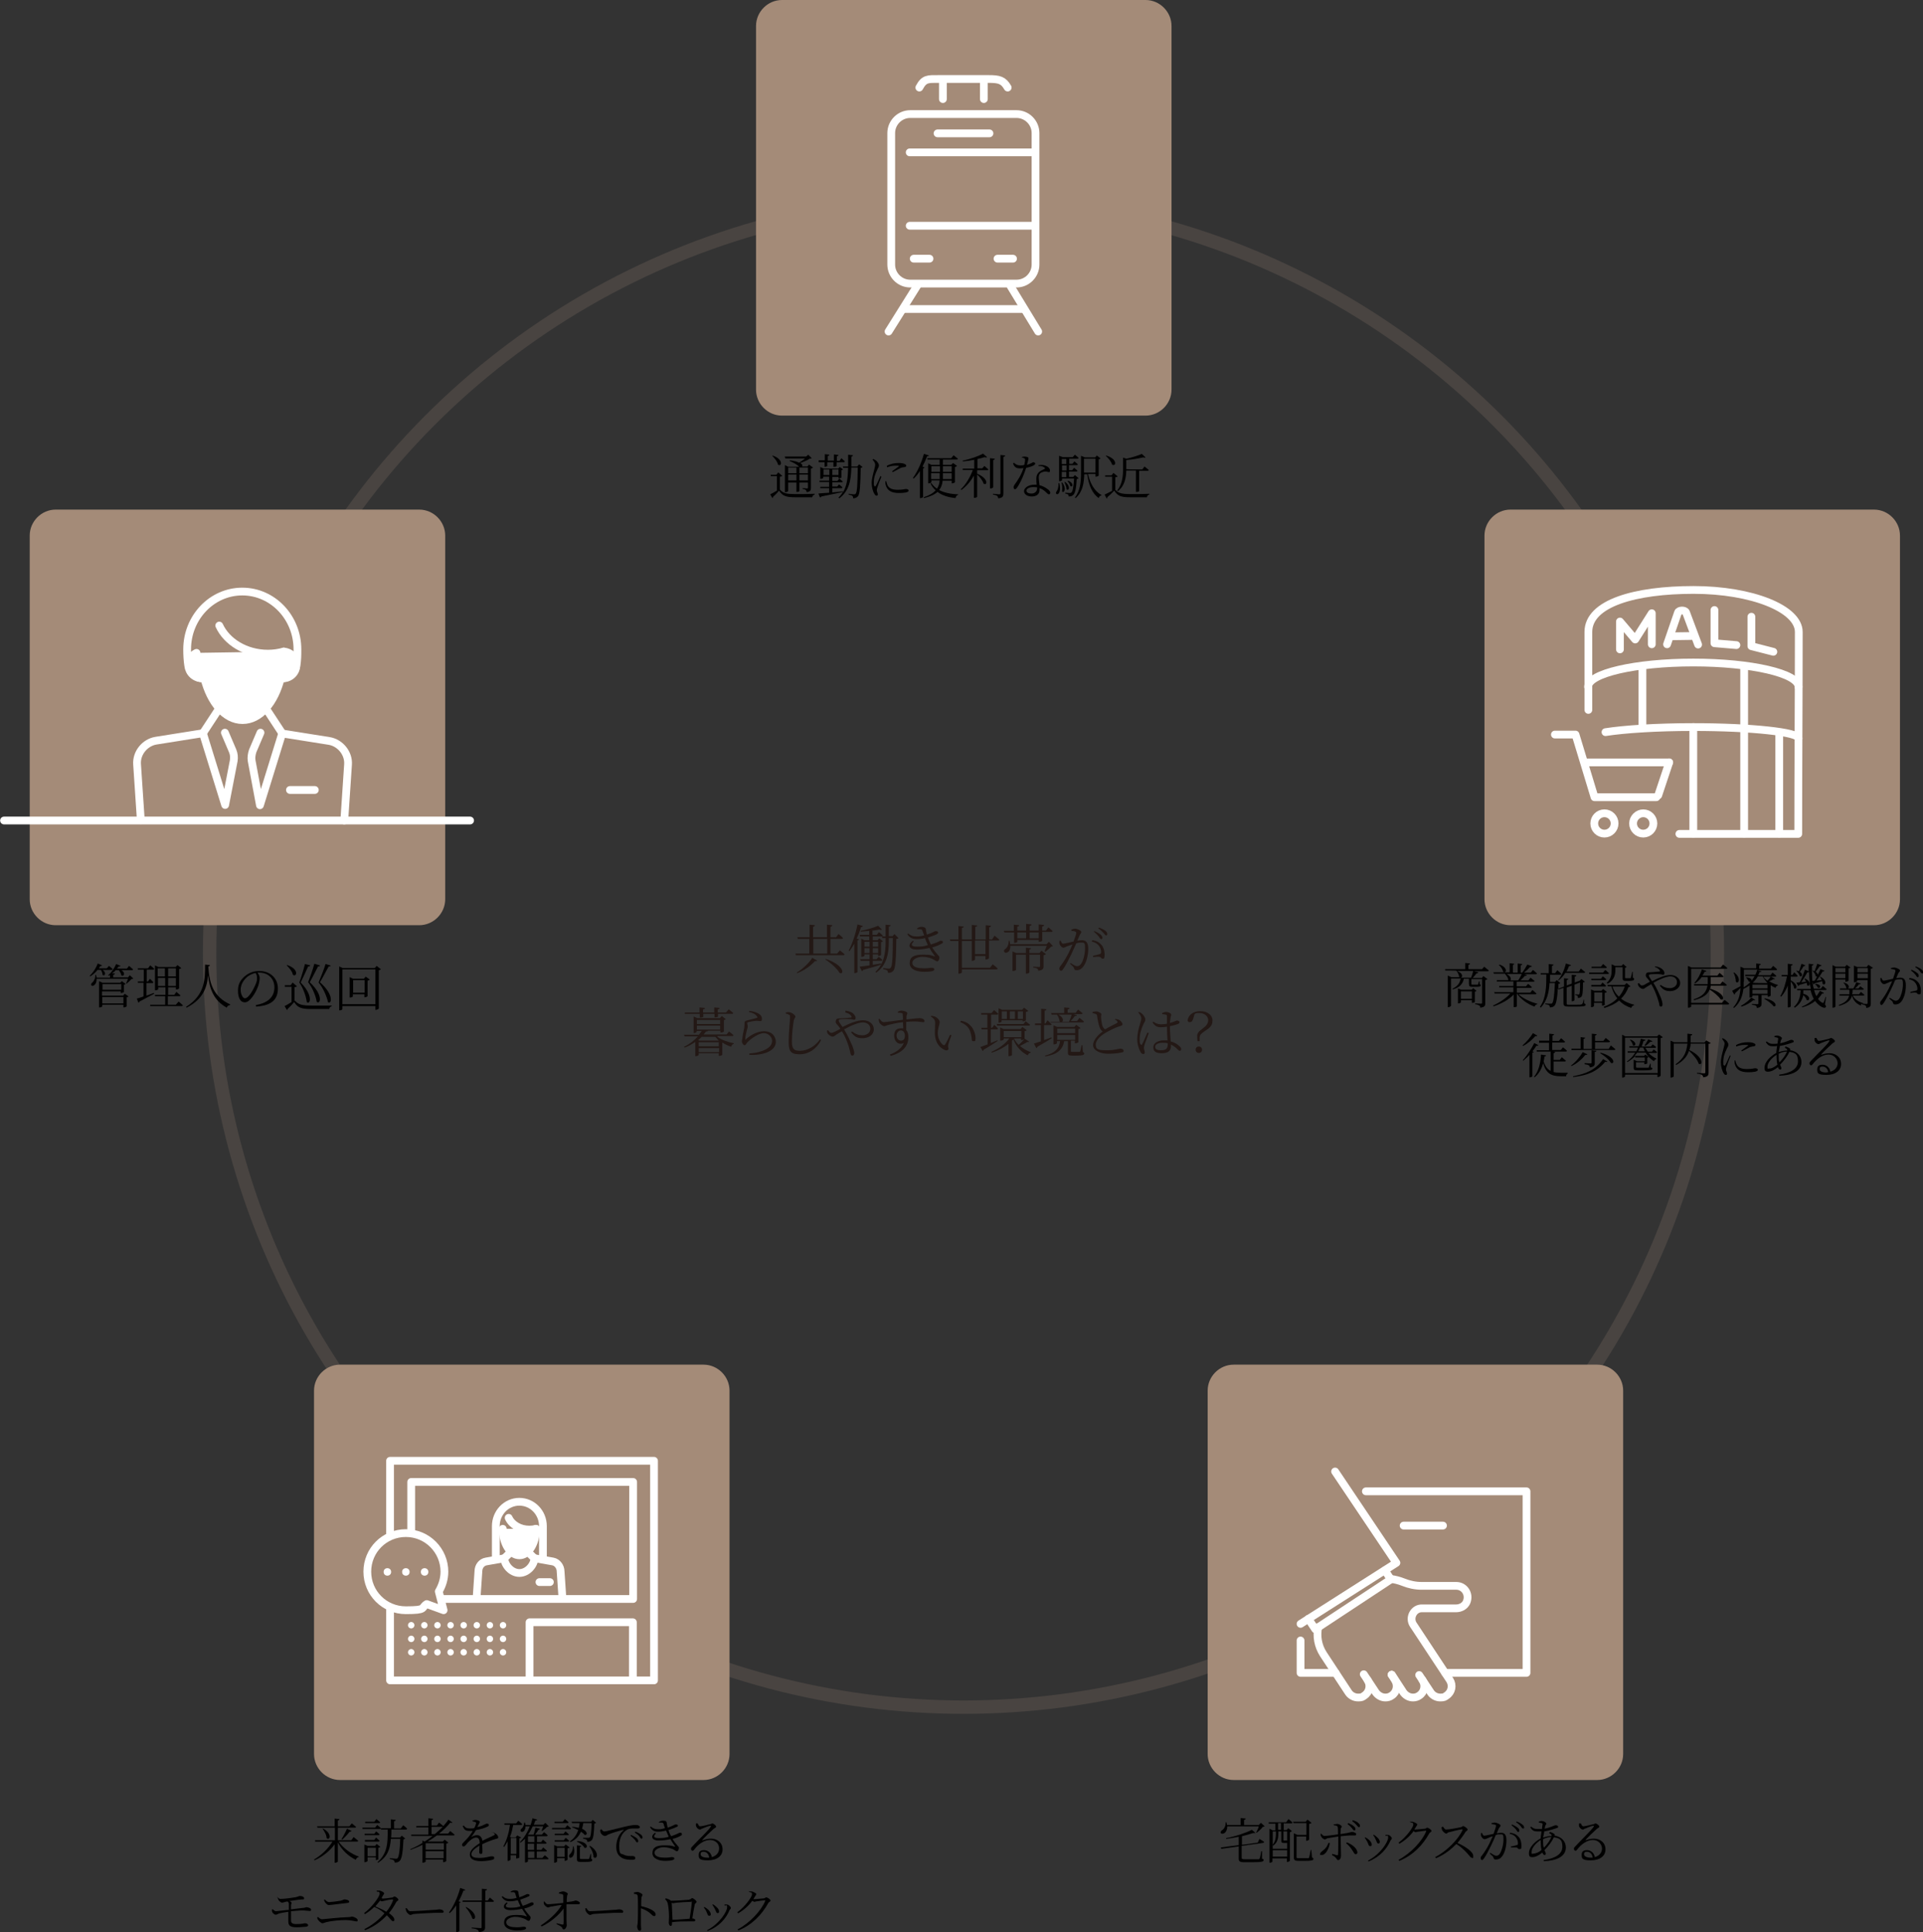 <?xml version="1.0" encoding="UTF-8"?>
<svg id="Layer_1" xmlns="http://www.w3.org/2000/svg" version="1.1" viewBox="0 0 718.3 721.5">
  <rect x="0" y="0" width="718.3" height="721.5" fill="#333333" stroke="none"/>
  <!-- Generator: Adobe Illustrator 29.1.0, SVG Export Plug-In . SVG Version: 2.1.0 Build 142)  -->
  <defs>
    <style>
      .st0, .st1 {
        fill: #fff;
      }

      .st0, .st2, .st3, .st4 {
        stroke: #fff;
        stroke-linecap: round;
        stroke-linejoin: round;
      }

      .st0, .st3, .st4 {
        stroke-width: 2.9px;
      }

      .st5 {
        fill: #231815;
      }

      .st6, .st4 {
        fill: #a48b78;
      }

      .st2 {
        stroke-dasharray: 0 4.9;
        stroke-width: 2.4px;
      }

      .st2, .st3, .st7 {
        fill: none;
      }

      .st7 {
        isolation: isolate;
        opacity: .2;
        stroke: #a48b78;
        stroke-miterlimit: 10;
        stroke-width: 5px;
      }
    </style>
  </defs>
  <g>
    <path class="st5" d="M313.7,354.9s1.2.9,1.8,1.5c-.1.2-.2.3-.5.3h-17.7l-.2-.6h5.2v-5.5h-4.3l-.2-.6h4.6v-4.7l2,.2c-.1.3-.2.5-.7.6v3.9h5.2v-4.7l2,.2c-.1.3-.2.5-.7.6v3.9h2.1l.9-1.2s1.1.8,1.7,1.5c-.1.2-.2.3-.5.3h-4.2v5.5h2.5l1-1.2h0ZM297.6,363.2c2.3-1.4,4.7-3.7,5.8-5.5l1.8,1c-.1.2-.3.3-.8.2-1.4,1.6-3.9,3.5-6.6,4.5l-.2-.2h0ZM303.8,356.1h5.2v-5.5h-5.2v5.5ZM308.5,358.1c7.2,2.5,6.8,6.1,5.1,5.2-.9-1.6-3.4-3.8-5.3-5l.2-.2h0Z"/>
    <path class="st5" d="M322.3,345.8c-.1.3-.3.4-.7.4-.4,1.5-1,3-1.6,4.3l.9.3c-.1.2-.3.3-.6.3v11.9c0,.1-.6.4-1,.4h-.2v-11c-.6,1-1.2,2-1.8,2.8l-.3-.2c1.3-2.4,2.6-6.2,3.3-9.8l2,.6h0ZM329.2,360.2c-1.6.5-3.8,1.2-6.8,2-.1.3-.3.4-.5.4l-.8-1.6c.8-.1,2.1-.3,3.7-.5v-1.7h-3.3l-.2-.6h3.5v-1.8h-1.9v.5c0,.1-.5.4-1,.4h-.2v-6.8l1.2.6h1.8v-1.4h-3.4l-.2-.6h3.6v-1.5c-1.1.1-2.2.2-3.2.3v-.3c2.2-.4,5-1.2,6.5-1.9l1.4,1.4c-.2.2-.5.2-1,0-.7.2-1.6.3-2.5.4v1.6h1.6l.8-1s.9.7,1.5,1.3c-.1.2-.3.3-.5.3h-3.3v1.4h1.8l.6-.7,1.4,1.1c-.1.1-.4.3-.7.3v4.8c0,.1-.6.4-.9.4h-.2v-.6h-2v1.8h1.4l.8-.9s.9.6,1.4,1.2c0,.2-.2.3-.5.3h-3.1v1.5c1-.2,2.1-.3,3.1-.5v.4h.1ZM322.9,351.7v1.8h1.9v-1.8h-1.9ZM324.8,355.9v-1.8h-1.9v1.8h1.9ZM326,351.7v1.8h2v-1.8h-2ZM328,355.9v-1.8h-2v1.8h2ZM335.6,350.3c-.2.2-.4.3-.8.3-.1,7.6-.3,11-1.1,11.9-.5.6-1.2.8-2,.8,0-.4-.1-.7-.3-.9s-.9-.4-1.5-.5v-.4c.7.1,1.7.2,2.1.2s.5-.1.7-.3c.6-.6.8-4.1.8-11.1h-1.5v1.4c0,4.2-.7,8.7-4.7,11.5l-.3-.3c3.2-2.9,3.8-7.1,3.8-11.2v-1.4h-1.2l-.2-.6h1.4v-4.4l1.9.2c-.1.3-.2.5-.7.5v3.6h1.4l.7-.8,1.5,1.5h0Z"/>
    <path class="st5" d="M342.6,346.6c.6-.3,1-.5,1.6-.5s1.5.2,1.6.7c.1.6.2,1.4.4,2.2,2.1-.6,2.9-1.3,3.2-1.3.5,0,1,.1,1,.5s-.1.4-.4.6c-.4.3-1.8.8-3.4,1.3.3.8.6,1.6,1.1,2.6.6-.2,1.2-.4,1.8-.6,1.3-.5,1.5-.8,1.8-.8.5,0,.9.1.9.5s-.1.4-.5.6c-.7.4-1.9,1-3.5,1.4,1.6,2.6,2.7,3.1,2.7,3.7s-.3,1.5-.8,1.5-.8-.4-1.6-.8c-.7-.4-2.3-.9-4-.9s-3.7.9-3.7,2.2c0,1.9,2.5,2.1,4.4,2.1s2-.2,2.8-.2,1,.3,1,.6c0,.6-1.2.9-3.8.9s-5.4-.8-5.4-3.2,1.6-3.2,5-3.2,3.3.4,4.2.6c.3.1.3,0,.1-.2-.3-.5-1.2-1.5-1.9-2.9-1.4.3-3.1.6-4.8.6-2.8,0-3.6-1.7-1.4-3.3l.3.3c-1.2,1.1-1,1.9,1.2,1.9s2.9-.2,4.1-.6c-.4-.8-.8-1.7-1.1-2.6-1,.3-2.1.4-3.1.4s-2.5-.2-3.5-1.9l.3-.2c1,.7,1.6,1.1,3.2,1.1s1.8-.2,2.8-.4c-.2-.5-.4-1.1-.6-1.6s-.3-.7-1-.7h-1v-.4h0Z"/>
    <path class="st5" d="M371.5,349.4s1.1.9,1.8,1.5c-.1.2-.3.3-.5.3h-3.4v6.6c0,.2-.6.5-1.1.5h-.2v-1.3h-3.9v1.3c0,.2-.6.5-1,.5h-.2v-7.4h-3.7v10h10.5l1-1.3s1.2.9,1.9,1.6c-.1.2-.3.3-.5.3h-12.9v1.1c0,.2-.6.5-1,.5h-.3v-12.2h-3l-.2-.6h3.2v-5l2,.2c-.1.3-.2.5-.7.5v4.3h3.7v-5.4l2,.2c0,.3-.2.5-.7.5v4.7h3.9v-5.3l2,.2c-.1.3-.2.5-.7.6v4.5h1.1l.9-1.4h0ZM368.1,351.2h-3.9v5.1h3.9v-5.1Z"/>
    <path class="st5" d="M374.9,347.6h3.8v-2.3l2,.2c0,.3-.2.5-.7.5v1.5h3.3v-2.5l2,.2c0,.3-.2.5-.7.6v1.7h3.4v-2.3l2,.2c0,.3-.2.5-.7.6v1.5h1.4l.9-1.2s1,.8,1.6,1.4c-.1.2-.2.3-.5.3h-3.4v3.3c0,.1-.6.4-1.1.4h-.2v-.7h-8v.7c0,.1-.5.4-1,.4h-.2v-3.9h-3.6l-.3-.6h0ZM393.3,353.3c-.2.1-.4.2-.7.2-.5.6-1.4,1.4-2.1,1.9l-.3-.2c.2-.5.5-1.3.8-2h-13.6c0,1.2-.3,2-1,2.4-1.1.7-2-.6-.8-1.3.5-.3,1.2-1.4,1.2-3h.3c.1.5.2.9.2,1.3h13.6l.9-.9,1.5,1.6ZM389,355l1.7,1.3c-.1.2-.5.3-.9.4v4.1c0,.9-.2,1.5-2,1.7,0-.3-.1-.7-.4-.8-.3-.2-.7-.3-1.5-.4v-.3s1.8.1,2.2.1.4-.1.4-.4v-4.2h-4v6.6c0,.2-.6.5-1.1.5h-.2v-7.1h-3.7v5.7c0,.1-.6.4-1.1.4h-.2v-7.3l1.4.6h3.6v-2l1.9.2c0,.3-.2.4-.6.5v1.3h3.8l.7-.9h0ZM380,348.2v2.2h3.3v-2.2h-3.3ZM384.6,348.2v2.2h3.4v-2.2h-3.4Z"/>
    <path class="st5" d="M400.3,347.1c.3-.1.8-.3,1.3-.3.8,0,2.3.7,2.3,1.2s-.4.7-.6,1.2-.5,1.2-.9,2.1c.5-.1,1.2-.2,1.7-.2,1.5,0,2.4.8,2.4,3.2s-.7,5.2-1.9,6.7c-.6.8-1.4,1.3-2.4,1.3s-.8-.3-1.1-.9c-.1-.3-.3-.5-1.4-1.5l.2-.3c1,.7,1.9,1.2,2.4,1.2s1.1-.2,1.6-1c.7-1,1.4-3.5,1.4-5.7s-.3-2.1-1.5-2.1-1.1.1-1.8.3c-.6,1.3-1.3,2.9-1.9,4.2-1.1,2.2-2.1,4.2-3,5.4-.3.5-.5.6-.8.6s-.6-.3-.6-.7.1-.6.3-.9c1.1-1.4,2-2.8,3.1-4.9.5-1,1-2.1,1.5-3.3-.7.2-1.4.5-1.8.6-.9.3-1.1.6-1.6.6s-1.3-.8-1.4-1.4c-.1-.3-.1-.8,0-1.2h.4c.2.4.4,1.1.9,1.1s2.4-.5,3.9-.8c.6-1.5,1-2.8,1-3.2s-.1-.4-.3-.5c-.3-.2-1-.3-1.5-.3v-.5h0ZM408,351.1c1.6.2,2.6.8,3.4,1.7.7.8,1.2,2.1,1.2,3.7s-.3,1.5-.8,1.5-.5-.6-1.1-.7c-.4-.1-1.7,0-2.4.1v-.5c.6-.1,1.9-.4,2.5-.6.4-.2.5-.3.5-.9s-.2-1.4-.8-2.2c-.6-.8-1.4-1.3-2.7-1.6l.2-.5h0ZM408.8,347.7c1,.4,1.8.9,2.3,1.3.5.5.7.8.7,1.2s-.2.5-.5.5-.6-.5-.9-1c-.4-.5-1-1.1-1.8-1.8l.2-.2h0ZM410.6,346.4c1,.4,1.8.8,2.3,1.2.5.4.7.8.7,1.2s-.2.5-.5.5-.5-.5-1-1-.9-1-1.9-1.6l.4-.3h0Z"/>
    <path class="st5" d="M267.9,387.1c1.5,1.2,4.1,2.1,6.2,2.5v.2c-.5.1-.8.5-1,1.1-1.1-.4-2.3-.9-3.3-1.6v4.6c0,.1-.7.4-1.1.4h-.2v-1h-7.5v.6c0,.1-.4.5-1.1.5h-.2v-5.3c-1.2.8-2.5,1.6-4,2.1l-.2-.3c2.1-1,3.9-2.4,5.2-3.9h-5l-.2-.6h5.6c.4-.5.7-1,1-1.4h-1.9v.4c0,.1-.6.4-1.1.4h0v-6.2l1.4.6h8.4l.7-.8,1.5,1.2c-.1.1-.4.3-.7.3v4.3c0,.1-.7.4-1.1.4h-.2v-.7h-4.6c-.1.2-.3.3-.8.3-.3.4-.6.8-.9,1.1h8.6l.9-1.1s1.1.8,1.7,1.4c-.1.2-.2.3-.5.3h-5.5v.2h0ZM255.8,378.7v-.6c-.1,0,5.5,0,5.5,0v-1.9l2,.2c0,.3-.2.5-.7.5v1.2h4.2v-1.9l2,.2c0,.3-.2.5-.7.5v1.2h3.1l1-1.2s1,.8,1.7,1.4c0,.2-.2.3-.5.3h-5.2v1c0,.1-.4.3-1.1.3h-.2v-1.3h-4.2v1.1c0,.1-.6.3-1.1.3h-.2v-1.4h-5.6,0ZM260.3,380.9v1.5h8.7v-1.5h-8.7ZM260.3,384.5h8.7v-1.5h-8.7v1.5ZM262.2,387.1c-.4.4-.9.9-1.4,1.3l.4.2h7.3c-.5-.5-.9-1-1.3-1.4h-5ZM268.6,389.2h-7.6v1.5h7.5v-1.5h.1ZM268.6,392.9v-1.5h-7.6v1.5h7.6Z"/>
    <path class="st5" d="M279.8,377.9v-.4c2,.2,3,.7,3.7,1.1.9.6,1.1,1.2,1.1,1.9s-.2.8-.6.8-.7-.1-1.5-.1-2.5.4-3,.5c-.3.1-.4.2-.4.4s.2.8.2,1.2-.2,1-.4,1.7c-.2.9-.5,2-.5,2.9s.1.3.3.1c2.2-1.9,4.6-2.9,6.7-2.9,3,0,4.4,2,4.4,4,0,3.6-5.3,5.1-9.9,4.8v-.5c1.3-.1,2.8-.3,3.7-.6,3.7-1,4.8-2.6,4.8-4.1s-1.4-2.9-3.1-2.9-4.6,1.8-6.2,3.5c-.3.3-.5,1-.9,1s-.4-.1-.7-.4c-.2-.3-.4-.7-.4-.9,0-.3.1-.8.2-1.3.1-1.2.5-2.9.7-3.9.1-.8.1-1.4.1-1.8s.2-.8.8-.9c1-.3,3-.7,3.8-1,.3-.1.3-.3,0-.6-.5-.8-1.6-1.3-2.9-1.6h0Z"/>
    <path class="st5" d="M293.5,378.5v-.4c.5-.1.9-.2,1.3-.1.9,0,2.3,1.1,2.3,1.6s-.4.6-.6,1.5c-.3,1.9-.7,5.1-.7,7.8s.7,3.5,2.9,3.5c3.4,0,6.2-2.2,7.6-4.3l.4.3c-1.5,3.1-4.5,5.3-8,5.3s-4.1-1.3-4.1-4.7.5-7.8.5-9-.1-.9-.5-1.1c-.2-.2-.6-.3-1.1-.4h0Z"/>
    <path class="st5" d="M315.8,377.4c1.6.2,2.6.7,3.1,1.3.4.5.7.9.7,1.4s-.2.7-.6.7-.7-.2-1.2-.2c-.8-.1-2.6-.1-3.7,0-.6.1-.8.2-.8.6s.8,1.4,1.4,2.3c2.8-1.4,5.4-2.5,7.7-2.5s4,1.4,4,3.4-1.9,3.3-4.2,3.3-3-.7-4.3-2.2l.4-.3c1.3,1,2.4,1.4,3.9,1.4s2.9-.9,2.9-2.4-1.2-2.4-2.8-2.4-4.6,1.2-7,2.6c1.3,2.1,2.3,4.4,3.1,6.2.3.9.7,2,.7,2.6s-.3,1-.7,1-.5-.2-.7-.7c-.1-.4-.3-1.5-.7-2.8-.5-1.5-1.3-3.7-2.5-5.6-.6.3-1.2.7-1.7,1-1,.6-1.2,1-1.8,1s-1.4-.6-1.8-1.1c-.2-.3-.3-.7-.3-1.1l.4-.2c.3.4.7,1,1.2,1s1-.3,1.7-.6l1.7-.9c-.4-.7-.8-1.1-1.1-1.5-.4-.4-.8-.8-.6-1.5.2-1,1-.9,1.7-.9,1.7-.1,3.3-.2,3.9-.3.3,0,.4-.2.2-.5-.2-.5-.9-1.1-2.2-1.4v-.7h0Z"/>
    <path class="st5" d="M335.4,377.8c.4-.2.8-.4,1.4-.4s2.1.4,2.1.9-.3.8-.3,1.3v1.1c3.3-.4,4.6-.5,5-.5.7,0,1.7.4,1.7,1s-.2.5-.6.5c-.6,0-2.2-.5-6.2-.1v3.1c.6.6.8,1.5.8,2.7,0,3.7-2.8,5.9-6.6,6.9l-.3-.5c2.4-.9,4.4-2.3,5.2-4.3-2,.9-3.6-.6-3.6-2.7s1-2.8,2.6-2.8.6,0,.8.1c0-.6-.1-1.5-.1-2.4-2,.2-4.1.7-5.3,1-.9.2-1.3.5-1.8.5s-1.6-.9-1.8-1.5c-.1-.3-.2-.8-.2-1.2h.4c.4.6.8,1.2,1.5,1.2s4.9-.6,7.2-.9c0-.7-.1-1.4-.1-1.9s-.1-.5-.5-.6c-.3-.1-.7-.1-1.3-.1v-.4h0ZM338,386.8c0-1.3-.6-2-1.5-2s-1.6.9-1.6,1.9.7,1.9,1.6,1.9,1.5-.5,1.5-1.8Z"/>
    <path class="st5" d="M349.3,382.2c0-1.1-.1-1.6-1.6-2.6l.2-.3c.5.1.9.2,1.3.3.7.3,1.8,1.2,1.8,2.1s-.7,2.1-.7,4.2,1.2,3.8,2,4.3c.3.2.5.1.7-.1.6-.9,1.3-2.4,1.9-3.7l.5.2c-.5,1.3-1.1,3-1.2,3.6-.2.9.1,1,.1,1.4s-.5.9-1.4.5c-1.6-.7-3.6-2.4-3.7-6.2,0-1.4.1-2.8.1-3.7h0ZM358.7,381.7l.2-.5c1.9.3,2.9,1,3.8,2,1.1,1.2,1.7,3.2,1.7,4.5s-.3,1.1-.8,1.1-.6-.2-.6-.7c-.1-.9-.3-2.6-1.1-4-.8-1.2-1.9-1.9-3.2-2.4Z"/>
    <path class="st5" d="M372.7,388.7c-1.2.8-3,2-5.3,3.3,0,.2-.2.5-.3.5l-.9-1.5c.6-.2,1.5-.6,2.7-1v-5.6h-2.2l-.2-.6h2.3v-4.9h-2.3v-.6c-.1,0,3.9,0,3.9,0l.9-1.1s1,.8,1.6,1.4c-.1.2-.2.3-.5.3h-2.2v4.9h.4l.8-1.1s.9.8,1.4,1.4c-.1.2-.2.3-.5.3h-2.2v5.1c.8-.3,1.6-.7,2.4-1l.2.2h0ZM384.4,389c-.1.2-.3.2-.7.1-.7.5-1.8,1-2.7,1.5,1.2,1,2.5,1.8,4,2.3v.2c-.5.1-.9.4-1.1,1-2.4-1.2-4.3-3.2-5.4-6-.1.2-.3.4-.5.5v5.4c0,.1-.4.4-1.1.4h-.2v-4.6c-1.7,1.4-3.8,2.5-6.2,3.3l-.2-.3c2.8-1.2,5.2-3,6.7-5h-2.1v.4c0,.1-.5.4-1.1.4h-.2v-4.9l1.3.6h6.3l.7-.8,1.6,1.2c-.1.2-.5.3-.8.4v2.8h0c0-.1,1.7,1.1,1.7,1.1h0ZM383.1,381.4s1,.7,1.7,1.3c-.1.2-.2.3-.5.3h-11.8l-.2-.6h10l.8-1h0ZM374.2,381.5c0,.1-.6.4-1.1.4h-.1v-5.4l1.3.6h7.5l.7-.8,1.6,1.2c-.1.2-.5.3-.9.4v3.1c0,.1-.6.4-1,.4h-.2v-.4h-7.9v.5h.1ZM374.2,377.7v2.8h1.9v-2.8h-1.9ZM381.5,387.3v-2.3h-6.6v2.3h6.6ZM377.2,377.7v2.8h1.9v-2.8h-1.9ZM378.8,387.9c.4.8,1,1.6,1.7,2.3.7-.6,1.5-1.4,2.1-2.1-.2.1-.7.3-1,.3h-.2v-.6h-2.6ZM380.2,377.7v2.8h1.9v-2.8h-1.9Z"/>
    <path class="st5" d="M392.9,387.7c-1.3.8-3.1,1.9-5.4,3.2,0,.2-.2.4-.4.5l-.9-1.7c.5-.1,1.4-.5,2.6-.8v-6.1h-2.2v-.6c-.1,0,2.3,0,2.3,0v-5.5l2,.2c-.1.3-.2.5-.7.5v4.8h.3l.8-1.2,1.5,1.5c0,.2-.2.3-.5.3h-2.3v5.6c.9-.3,1.8-.7,2.7-1l.2.3h0ZM404.5,392.9c.4.1.5.3.5.5,0,.5-.5.8-3,.8h-1.6c-1.3,0-1.5-.3-1.5-1.2v-4.2h-1.4c-.6,3.4-2.8,5-7.1,5.7v-.3c3.6-1,5.2-2.5,5.6-5.4h-1.2v.8c0,.1-.6.4-1.1.4h-.2v-7.1l1.4.6h6.4l.7-.8,1.6,1.2c-.1.2-.5.3-.8.4v4.9c0,.1-.7.4-1.1.4h-.2v-1h-1.5v3.9c0,.3.1.3.6.3h2.6c.2,0,.2-.1.3-.2.1-.3.3-1.3.5-2.3h.3l.2,2.6h0ZM392.3,381.6h3.7c-.1,0-.1-.1-.2-.2-.1-.8-.5-1.9-1-2.5h-2l-.2-.6h4.9v-2.1l2,.2c0,.3-.2.5-.7.5v1.3h3l.9-1.2s1,.8,1.7,1.4c0,.2-.3.3-.5.3h-3l1.4.4c-.1.2-.4.4-.8.3-.4.6-1,1.3-1.6,1.9h2.4l.9-1.2s1.1.8,1.7,1.4c-.1.2-.2.3-.5.3h-11.9l-.2-.2h0ZM394.9,384.1v1.7h6.7v-1.7h-6.7ZM394.9,388.3h6.7v-1.8h-6.7v1.8ZM395.3,378.9c2,1,2,2.3,1.4,2.7h2.6c.4-.8.7-1.9,1-2.7h-5Z"/>
    <path class="st5" d="M416.7,380.5c.5.1,1.1.2,1.4.4.7.4,1.2,1.2,1.2,1.6s-.5.6-1.3.8c-1.3.4-3.5,1.5-4.9,2.3-1.6.9-3.8,2.6-3.8,4.5s1.1,2.1,4.2,2.1,4.3-.6,4.9-.6,1.3.2,1.3.8-.3.5-.7.6c-.7.2-2.4.5-5.1.5s-5.6-1.1-5.6-3.2,2.3-4.2,3.6-5.1c-.6-.4-1-1.1-1.2-1.7-.4-1-.7-2.7-.9-4.2,0-.3-.2-.5-.6-.7-.3-.1-.8-.2-1.1-.3v-.4c.5-.1.9-.2,1.3-.2.9,0,2,.6,2,1.1s-.2.6-.1,1c0,.8.2,2.2.4,3,.2.7.5,1.2,1.1,1.6,1.5-.9,3.5-1.9,4.3-2.3.3-.2.4-.3.3-.6-.2-.4-.6-.6-1-.8l.3-.2h0Z"/>
    <path class="st5" d="M425.5,377.9c.5.2.7.3,1,.6.4.3,1.3,1.3,1.3,2.2s-.3.8-.8,2c-.5,1.1-1.3,3.2-1.3,5.3s.2,1.6.4,2c.1.2.3.3.5,0,.4-.7,1.5-3.3,2-4.4l.5.2c-.4,1-1.2,3.4-1.5,4.1-.2.6-.3,1.1-.3,1.4,0,.6.3,1.2.3,1.7s-.2.6-.6.6-.7-.3-1-.8c-.5-.8-1.2-2.7-1.2-4.7s.6-4.4,1-5.6c.3-1,.5-1.7.5-2.3s-.5-1.4-1.2-2.2h.4ZM434.1,378.3c.4-.2,1-.4,1.5-.4.8,0,1.9.5,1.9,1s-.2.5-.3,1.4c-.1.4-.1,1-.2,1.7.6-.2,1-.3,1.3-.4.8-.3,1.1-.5,1.3-.5.4,0,1,.2,1,.6s-.3.6-.9.8c-.6.2-1.6.5-2.7.7,0,2.1.2,4.1.3,5.7,1.6.4,2.7,1.2,3.3,1.8s.6.7.6,1.1-.2.6-.5.6-.5-.2-.9-.6c-.7-.7-1.5-1.3-2.4-1.7v.6c0,1.5-.9,2.6-3.4,2.6s-3.2-.8-3.2-2.3,1.8-2.5,3.9-2.5,1,0,1.4.1c-.1-1.4-.2-3.5-.2-5.2-.8.1-1.5.2-2.3.2-1.2,0-2.1-.3-3.1-1.8l.3-.3c.8.6,1.7,1,2.8,1s1.6-.1,2.3-.2v-2.7c0-.5-.1-.6-.4-.7-.4-.1-.9-.2-1.4-.2v-.4h0ZM436.2,389.6c-.6-.2-1.3-.2-2.1-.2-1.2,0-2.6.5-2.6,1.5s.9,1.3,2.1,1.3c2.2,0,2.6-.8,2.6-2.4v-.2h0Z"/>
    <path class="st5" d="M445.7,380.4c-.3.9-.6,1.3-1.2,1.3s-.7-.1-.9-.6c.3-2.2,2.2-3.5,4.8-3.5s4.5,1.5,4.5,3.4-.8,2.7-2.8,4c-1.5,1-1.9,1.4-2,2.4v1.4h-.8c-.1-.7-.1-1.4-.1-2,0-.9.4-1.5,1.9-2.6s2.2-2,2.2-3.3-1.3-2.6-3.2-2.6-1.2.1-1.9.4l-.5,1.7h0ZM449,392c0,.7-.5,1.2-1.2,1.2s-1.2-.5-1.2-1.2.5-1.2,1.2-1.2,1.2.5,1.2,1.2Z"/>
  </g>
  <circle class="st7" cx="359.9" cy="355.9" r="281.6"/>
  <g>
    <path class="st6" d="M437.6,145.5c0,5.3-4.4,9.7-9.7,9.7h-135.8c-5.3,0-9.7-4.4-9.7-9.7V9.7c0-5.3,4.4-9.7,9.7-9.7h135.8c5.3,0,9.7,4.4,9.7,9.7v135.8h0Z"/>
    <g>
      <path d="M291.3,182.8c1.3,1.5,2.7,1.7,5.8,1.7s5,0,7.2-.1v.3c-.5.1-.8.4-.9,1h-6.3c-3.3,0-4.8-.4-6.1-2.5-.6.8-1.7,1.9-2.3,2.4.1.2,0,.3-.2.4l-.8-1.4c.6-.3,1.6-.8,2.5-1.4v-5.4h-2.3v-.5c-.1,0,2.1,0,2.1,0l.7-.9,1.5,1.3c-.1.1-.4.3-.9.3v4.8h0ZM288.6,170.1c4.3,1.5,3.3,4.4,2,3.4-.2-1.1-1.3-2.5-2.2-3.3h.2ZM293.3,171l-.2-.5h8l.8-.7,1.3,1.3c-.2.1-.4.2-.8.2-.8.6-2.3,1.2-3.5,1.6.9.5.9,1,.7,1.3h2l.6-.7,1.5,1.1c-.1.1-.4.3-.8.4v7.2c0,.9-.2,1.4-1.6,1.6,0-.3-.1-.6-.3-.8-.2-.2-.6-.3-1.2-.4v-.3s1.3.1,1.6.1.4-.1.4-.3v-1.9h-3.2v3.2c0,.1-.4.3-.9.3h-.2v-3.5h-3.1v3.2c0,.1-.5.4-1,.4h-.2v-10.1l1.2.6h4.1c-.6-.7-1.9-1.5-3.5-2.1v-.3c1.7.2,2.8.5,3.5.9.7-.5,1.6-1,2.2-1.6h-7.4v-.2ZM294.4,174.6v2.1h3.1v-2.1h-3.1ZM297.5,179.4v-2.2h-3.1v2.2h3.1ZM298.6,174.6v2.1h3.2v-2.1h-3.2ZM301.8,179.4v-2.2h-3.2v2.2h3.2Z"/>
      <path d="M305.8,172.4v-.5c-.1,0,2.3,0,2.3,0v-2.3l1.7.2c0,.2-.2.4-.6.5v1.7h2.3v-2.3l1.7.2c0,.2-.2.4-.6.5v1.7h1l.7-1s.8.7,1.3,1.2c-.1.2-.2.3-.5.3h-2.6v1.4c0,.1-.3.3-.9.3h-.3v-1.7h-2.3v1.4c0,.1-.4.3-.9.3h-.1v-1.7h-2.2v-.2h0ZM322.2,174.4c-.1.1-.3.3-.7.3-.1,6.5-.3,9.7-1,10.6-.5.5-1.1.8-1.8.8,0-.4-.1-.7-.3-.9-.2-.2-.8-.4-1.4-.5v-.3c.6.1,1.6.2,2,.2s.5-.1.6-.2c.6-.6.7-3.8.8-9.8h-2.4c-.1,4.7-.8,8.7-4.5,11.5l-.3-.3c.7-.6,1.2-1.4,1.7-2.1-1.9.4-4.5,1-8.1,1.7-.1.2-.3.3-.5.4l-.6-1.5c.8-.1,2.3-.2,4-.3v-1.7h-3.3v-.5c-.1,0,3.3,0,3.3,0v-1.8h-3.6v-.5c-.1,0,3.6,0,3.6,0v-1.5h-2.2v.4c0,.1-.3.4-.9.4h-.2v-4.4l1.3.6h5.4l.6-.6,1.2.9c-.1.1-.3.2-.6.3v2.7c0,.1-.4.3-.9.3h-.2v-.5h-2.3v1.5h1.9l.7-.9s.8.7,1.3,1.1c0,.2-.2.3-.4.3h-3.5v1.6h1.8l.7-.8s.8.6,1.3,1.1c-.1.2-.2.3-.5.3h-3.3v1.6c1.3-.1,2.6-.3,4-.4v.3c1.5-2.5,1.8-5.5,1.9-9.1h-1.8l-.2-.5h2v-4.4l1.8.2c-.1.3-.2.5-.6.5v3.7h2.2l.7-.8,1.3,1h0ZM309.8,177.4v-2.1h-2.2v2.1h2.2ZM310.9,175.3v2.1h2.3v-2.1h-2.3Z"/>
      <path d="M329.2,178.1c-.4.9-1.2,3-1.4,3.7-.2.6-.3,1-.3,1.3,0,.5.4,1.1.4,1.5s-.2.5-.5.5-.6-.3-.8-.7c-.5-.7-1-2.4-1-4s.6-3.7.9-4.8c.2-.9.4-1.5.4-2.1s-.4-1.2-1-1.9l.3-.2c.4.2.6.3.9.5.4.3,1.2,1.1,1.2,1.9s-.3.7-.7,1.8c-.5,1-1.2,2.6-1.2,4.4s.1,1.3.3,1.5c.1.2.2.3.4,0,.4-.6,1.4-2.9,1.8-3.8l.3.4h0ZM331,179.6c.1.4.3,1.1.5,1.6.6,1.1,1.6,1.7,3.8,1.7s2.6-.3,3.1-.3,1,.2,1,.6c0,.7-1.7.9-3.6.9-2.8,0-4.3-.9-4.9-2.8-.2-.5-.2-1.1-.2-1.6h.3ZM331.2,174c1.4-.8,3-1.1,4.3-1.1s1.9.1,2.5.4c.4.2.5.4.5.6s-.1.4-.5.5-.9.1-1.5.3c-.8.4-2.1,1.1-3,1.6l-.3-.3c.8-.6,2.1-1.5,2.5-1.8.2-.2.2-.3-1-.3s-1.9.1-3.4.6v-.5h-.1Z"/>
      <path d="M345.3,174.6c-.1.2-.2.3-.5.3v10.7c0,.1-.5.4-1,.4h-.2v-10.1c-.7,1.1-1.5,2.1-2.3,2.8l-.3-.2c1.6-2.2,3.2-5.6,4.1-9l1.9.6c-.1.2-.3.3-.7.3-.5,1.3-1.1,2.6-1.7,3.8l.7.4ZM352.1,179.4c-.1,1.4-.5,2.6-1.3,3.6,1.9,1,4.3,1.5,7.1,1.6v.2c-.5.1-.9.6-1,1.2-2.8-.3-5-1-6.7-2.3-1.1,1-2.7,1.7-5,2.3l-.2-.3c2.2-.7,3.6-1.6,4.5-2.6-.8-.7-1.4-1.5-1.9-2.5l.3-.2c.5.8,1.2,1.5,2.1,2.1.6-.9.9-1.9,1-3.1h-3.1v.7c0,.1-.5.4-1,.4h-.2v-7.5l1.2.6h3.1v-2h-4.6v-.5c-.1,0,8.9,0,8.9,0l.9-1.1s1,.8,1.6,1.3c0,.2-.2.3-.5.3h-5.1v2h3.1l.7-.7,1.5,1.1c-.1.1-.4.3-.8.4v5.7c0,.1-.6.4-1,.4h-.2v-1h-3.4ZM347.9,174.1v2.1h3.2v-2.1h-3.2ZM351,178.9v-2.2h-3.2v2.2h3.2ZM355.5,178.9v-2.2h-3.3v2.2h3.3ZM352.2,174.1v2.1h3.3v-2.1h-3.3Z"/>
      <path d="M367.7,174s.9.8,1.5,1.3c-.1.2-.2.3-.5.3h-3.7v1.3c4.5,1.9,3.7,4.6,2.4,3.7-.3-1.1-1.4-2.5-2.4-3.4v8.3c0,.1-.4.4-1,.4h-.2v-8.3c-1.2,2.1-2.7,3.9-4.7,5.4l-.2-.3c2-1.9,3.5-4.6,4.5-7.2h-3.8v-.5c-.1,0,4.3,0,4.3,0v-3.3c-1.4.3-2.9.5-4.3.6v-.3c2.7-.5,6-1.7,7.6-2.6l1.5,1.3c-.2.2-.5.2-.9,0-.8.3-1.7.5-2.7.7v3.5h1.8l.8-.9h0ZM370.9,182c0,.2-.5.4-.9.4h-.2v-11.3l1.8.2c-.1.3-.2.4-.6.5v10.2h0ZM375.5,170.1c-.1.3-.2.4-.7.5v13.7c0,1-.2,1.6-1.9,1.8-.1-.4-.2-.7-.4-.9-.3-.2-.8-.4-1.6-.5v-.3s2,.2,2.3.2.5-.1.5-.4v-14.3l1.8.2h0Z"/>
      <path d="M381.6,170.7c.3-.1.7-.2,1.1-.2s1,.1,1.3.3.2.5-.4,2.8c1.7-.5,2.1-1,2.4-1s.7.3.7.5c0,.3-.4.6-.6.7-.6.3-1.6.7-2.8.9-.6,1.9-1.9,5.3-3.4,7.4-.3.4-.5.6-.8.6s-.5-.4-.5-.7.1-.6.3-.9c1.1-1.5,2.6-3.7,3.4-6.3-.5.1-1,.1-1.4.1-1.3,0-2-.5-2.5-1.8l.3-.3c.8.6,1.2,1,2.4,1s1.1-.1,1.5-.2c.2-.7.3-1.5.3-1.9s-.1-.5-.4-.6-.6-.2-.8-.3h0c0-.1-.1-.1-.1-.1ZM388,173.7c.9-.1,1.8-.1,2.5.2,1.1.4,1.7,1.1,1.7,1.8s-.2.6-.5.6-.7-.3-1.5-.2c-.6.1-1.3.3-1.7.7-.4.4-.5,1-.5,1.6s.2,1.7.3,2.8c1.2.3,2.1.8,2.8,1.3.9.6,1.2,1.1,1.2,1.5s-.2.6-.5.6-.6-.3-1-.7c-.7-.7-1.5-1.3-2.5-1.6v.7c0,1.5-1.1,2.4-2.9,2.4s-2.9-.9-2.9-2,1.5-2.4,3.9-2.4h.8c-.1-.8-.1-1.6-.1-2.3,0-1,.3-1.7.9-2.3s1.4-.9,2-1.2.3-.4,0-.7c-.5-.4-1.2-.5-2.1-.5v-.3h.1ZM387.4,182c-.5-.1-1-.1-1.5-.1-1.6,0-2.5.7-2.5,1.3s.6,1.1,1.9,1.1,2.1-.9,2.1-1.9v-.4h0Z"/>
      <path d="M395.7,180.4c1.1,5.1-2,4.6-1.1,3.2.5-.6.8-1.7.8-3.2h.3ZM402.9,178.6c-.1.1-.3.2-.7.3-.2,3.5-.6,5.4-1.4,6-.4.4-1,.5-1.6.5,0-.3-.1-.6-.2-.7-.2-.2-.7-.3-1.1-.4v-.3c.5,0,1.4.1,1.7.1s.4,0,.6-.2c.5-.4.8-2.1,1-5.2h-4.5v.6c0,.1-.3.4-.9.4h-.2v-9.5l1.3.5h3.8l.8-.9s.9.7,1.4,1.2c-.1.2-.2.3-.5.3h-3v1.9h1.2l.7-.9s.8.6,1.3,1.1c0,.2-.2.3-.5.3h-2.8v1.9h1.2l.7-.9s.8.6,1.3,1.1c-.1.2-.2.3-.5.3h-2.7v2h1.6l.6-.7,1.4,1.2h0ZM396.8,180.2c1.7,2.3.6,4.2-.1,3.3.2-1,.1-2.4-.2-3.3h.3ZM396.6,171.4v1.9h1.7v-1.9h-1.7ZM398.4,173.8h-1.7v1.9h1.7v-1.9ZM396.6,178.2h1.7v-2h-1.7v2ZM397.8,179.9c2.3,1.8,1.4,3.6.6,2.8,0-.8-.5-2-.8-2.7h.2,0ZM398.9,179.5c2.5.9,1.7,2.7.9,2-.1-.6-.6-1.4-1.1-1.9h.2ZM406.4,177.1c.8,3.3,2.4,6.4,5,7.7v.2c-.5.1-.8.4-1,1-2.5-1.8-3.7-4.8-4.3-8.9h-1.1c-.1,3.1-.5,6.5-3.2,8.9l-.3-.2c2.1-2.7,2.3-6.1,2.3-9.6v-6l1.4.6h3.9l.6-.7,1.4,1.1c-.1.1-.4.3-.7.3v6.1c0,.1-.6.4-1,.4h-.2v-1h-2.8,0ZM404.9,176.5h4.3v-5.2h-4.3v5.2Z"/>
      <path d="M416.5,182.8c1.2,1.4,2.6,1.7,5.7,1.7s5,0,7.1-.1v.3c-.5.1-.8.4-.9,1h-6.2c-3.3,0-4.7-.4-6-2.5-.7.8-1.9,1.9-2.6,2.5,0,.3,0,.4-.2.5l-.8-1.5c.7-.3,1.8-.9,2.8-1.4v-5.3h-2.6v-.5c-.1,0,2.4,0,2.4,0l.7-.9,1.6,1.3c-.1.1-.4.3-.9.3v4.6h-.1ZM413.2,170.1c4.5,1.4,3.6,4.3,2.2,3.4-.3-1.1-1.4-2.5-2.4-3.3h.2,0ZM420.7,175.8c-.1,2.5-.5,5.5-3.1,7.6l-.3-.2c1.9-2.4,2.2-5.3,2.2-8.1v-4.2l1.3.4c2.1-.5,4.4-1.2,5.7-1.8l1.4,1.3c-.2.2-.5.1-.9,0-1.6.4-4.1.8-6.3,1v3.4h0c0,.1,6,.1,6,.1l.8-1.1s1,.8,1.6,1.3c0,.2-.2.3-.5.3h-3.1v7.6c0,.1-.4.3-1,.3h-.2v-8h-3.6Z"/>
    </g>
    <g>
      <path class="st3" d="M343.4,32.7c1.8-3.4,3.2-3.2,7.1-3.2h18.8c3.9,0,5.5.4,7.1,3.2"/>
      <g>
        <line class="st3" x1="352.2" y1="37" x2="352.2" y2="30.4"/>
        <line class="st3" x1="367.5" y1="37" x2="367.5" y2="30.4"/>
      </g>
      <line class="st3" x1="350.2" y1="49.8" x2="369.6" y2="49.8"/>
      <g>
        <path class="st3" d="M386.8,98.8c0,3.9-3.2,7.1-7.1,7.1h-39.7c-3.9,0-7.1-3.2-7.1-7.1v-49.1c0-3.9,3.2-7.1,7.1-7.1h39.7c3.9,0,7.1,3.2,7.1,7.1v49.1h0Z"/>
        <line class="st3" x1="339.8" y1="56.9" x2="386.4" y2="56.9"/>
        <line class="st3" x1="339.8" y1="84.3" x2="386.4" y2="84.3"/>
      </g>
      <g>
        <line class="st3" x1="342.6" y1="106.7" x2="331.9" y2="123.8"/>
        <line class="st3" x1="387.8" y1="123.8" x2="377.5" y2="106.9"/>
        <line class="st3" x1="338" y1="115.4" x2="381.7" y2="115.4"/>
      </g>
      <g>
        <line class="st3" x1="341.3" y1="96.6" x2="347.2" y2="96.6"/>
        <line class="st3" x1="372.6" y1="96.6" x2="378.4" y2="96.6"/>
      </g>
    </g>
  </g>
  <g>
    <path class="st6" d="M606.3,655c0,5.3-4.4,9.7-9.7,9.7h-135.8c-5.3,0-9.7-4.4-9.7-9.7v-135.7c0-5.3,4.4-9.7,9.7-9.7h135.8c5.3,0,9.7,4.4,9.7,9.7v135.7Z"/>
    <g>
      <path d="M470.4,686.7s1.1.6,1.8,1.1c0,.2-.2.3-.4.4l-8,1.1v4.4c0,.4.1.6,1.2.6h5c.3,0,.4,0,.5-.3.2-.3.4-1.4.6-2.7h.3v2.8c.5,0,.6.3.6.5,0,.6-.7.8-4.4.8h-2.7c-1.8,0-2.2-.3-2.2-1.4v-4.5l-6.5.9-.2-.5,6.7-.9v-3.1c-1.5.3-3.2.6-4.7.8v-.3c3.4-.6,7.5-2,9.6-3.1l1.4,1.2h-.9c-1.2.4-2.6.8-4.2,1.2v3.2l5.9-.8.6-1.3h0ZM458.4,682.1c0,1.2-.5,2.1-1,2.4-.5.3-1.1.4-1.4,0-.2-.4.1-.7.4-1,.8-.4,1.5-1.6,1.4-3h.3c.1.4.2.7.2,1h5.1v-2.6l1.9.2c0,.3-.2.4-.6.5v1.9h5.5l.8-.8,1.4,1.3c-.1,0-.3.2-.7.2-.5.7-1.5,1.6-2.3,2.2h-.2c.3-.7.8-1.6,1-2.4h-11.8,0Z"/>
      <path d="M481.3,679.3s.9.7,1.5,1.3c-.1.2-.2.3-.5.3h-2.8v2.5h1.1l.6-.7,1.4,1.1c-.1,0-.4.3-.8.4v10.7s-.5.4-.9.4h-.2v-1.3h-5.4v1.2s-.4.4-.9.4h-.2v-12.7l1.2.6h1v-2.5h-2.5v-.5c-.1,0,6.5,0,6.5,0l.9-1.2h0ZM479.4,688.2c-.7,0-.8-.3-.8-.8v-3.5h-1.1v.8c0,1.3-.1,3.2-1.9,4.5l-.2-.2v1.4h5.4v-2.2h-1.4ZM475.4,683.9v5c1.1-1.4,1.2-3,1.2-4.2v-.8h-1.2ZM480.8,693.3v-2.4h-5.4v2.4h5.4ZM478.5,680.8h-1.1v2.5h1.1v-2.5ZM479.4,683.9h0v3.2c0,.1,0,.2.2.2h1.2v-3.4h-1.4ZM490.1,693.7c.4,0,.5.3.5.5,0,.5-.6.7-3.5.7h-2c-1.4,0-1.8-.3-1.8-1.2v-9.1l1.3.6h3.4v-4.4h-4.8l-.2-.5h4.7l.7-.8,1.5,1.2c-.1.2-.5.3-.9.4v5.9s-.6.4-.9.4h-.2v-1.6h-3.6v7.7c0,.3.1.4.8.4h3.5c.2,0,.3,0,.4-.3s.4-1.5.6-2.8h.2l.3,2.9h0Z"/>
      <path d="M498.1,681.3c.4,0,1-.2,1.4-.2.7,0,1.7.6,1.7,1s-.4.4-.4.9-.1,1.2-.1,1.9c3.7-.5,3.9-.8,4.3-.8.7,0,1.6.4,1.6.8s-.2.5-.6.5h-1.8c-.8,0-2.2.2-3.4.3v1.6c0,1.3.1,5.3.1,5.7,0,.8-.4,1.6-1,1.6s-.5-.4-.9-.8c-.3-.4-.9-.8-1.5-1.1l.2-.4c.6.2,1.3.4,1.7.5.2,0,.4,0,.4-.2.1-.8.1-3.8.1-5.3v-1.5c-1.2.2-2.8.4-3.7.6-.7,0-.9.5-1.3.5s-1.1-.5-1.4-1.1-.2-.6-.2-1h.3c.3.4.7.8,1.1.8.8,0,3.8-.4,5.1-.6,0-1.1,0-2.2-.1-2.6-.1-.6-.5-.7-1.4-.8l-.2-.2h0ZM496.7,688.3c-.2,2-1.6,4.4-2.9,4.4s-.6-.3-.6-.6.4-.6.9-1c1.3-1,1.8-1.9,2.1-2.9h.5ZM503.1,688c1.8.7,3.6,2,3.9,3.5.1.5-.1.9-.6.9s-.7-.6-1.1-1.2c-.5-.8-1.3-2-2.5-2.9l.3-.3h0ZM503.7,680.8c.9.4,1.6.8,2,1.2.5.4.6.7.6,1.1s-.2.4-.5.4-.5-.4-.8-.8c-.4-.5-.9-1-1.7-1.6l.4-.3h0ZM505.3,679.7c.9.3,1.6.6,2,1,.5.4.7.7.7,1.1s-.1.5-.4.5-.5-.4-.9-.8c-.4-.4-.8-.9-1.6-1.4l.2-.4h0Z"/>
      <path d="M509.8,686.3l.2-.2c.5.3,1,.6,1.3.9.7.6,1.1,1.3,1.1,1.8s-.2.6-.6.6c-.6,0-.6-.7-1.1-1.7-.3-.5-.6-1-.9-1.4h0ZM511.2,695.1l-.2-.3c4.8-2.5,7.5-7.1,7.5-8.5s-.3-.5-1-.8v-.3h.9c.7,0,1.5.9,1.5,1.3s-.3.4-.5.8c-1.3,3-3.9,6.1-8.2,7.8ZM512.9,685.3l.2-.2c.5.3.9.6,1.3,1,.6.5,1,1.1,1,1.7s-.3.6-.6.6c-.5,0-.5-.7-1-1.6-.2-.5-.5-1.1-.9-1.5Z"/>
      <path d="M526.6,680.3h1.1c.7.2,1.7.7,1.7,1s-.3.5-.5.9c-.2.3-.4.7-.6,1h.3c.9,0,3.1-.3,3.6-.3s.6-.4.9-.4,1.6.7,1.6,1.2-.6.5-.8.9c-2.5,4.5-6.1,8.2-11.2,10.3l-.3-.4c4.6-2.4,8.9-7.1,10.3-10.6v-.3c-.4,0-2.2.3-2.9.4-.4,0-.8.2-1,.2s-.5-.2-.8-.4c-1.4,1.9-3.2,3.5-5.3,4.7l-.3-.4c2.8-2,5.5-5.7,5.5-6.7s-.5-.6-1.1-.9v-.3h-.2Z"/>
      <path d="M539,682.1c.3.4.6,1.1,1.2,1.1,1,0,4.5-.6,5.5-.9.4,0,.6-.4.8-.4.5,0,1.7.9,1.7,1.3s-.5.5-.8.9c-.6,1-1.7,2.6-3,4.1,2.9,1.3,5.9,3.3,5.9,4.8s-.2.7-.6.7-.7-.6-1.7-1.7c-1.2-1.3-2.4-2.4-4-3.4-1.7,1.7-4.2,3.9-7.6,5.3l-.3-.4c4.2-2.2,8.5-6.4,10.2-10.1,0-.2,0-.3-.2-.3-1.3.2-3.8.8-4.8,1.1-.6,0-.6.5-1.1.5s-1.2-.8-1.5-1.2c0-.2-.2-.6-.3-1.1l.6-.3h0Z"/>
      <path d="M557.2,680.8c.3,0,.7-.2,1.2-.2s2.1.6,2.1,1.1-.4.6-.6,1c-.2.4-.5,1.1-.8,1.9.5,0,1.1-.2,1.5-.2,1.4,0,2.1.7,2.1,2.9s-.6,4.7-1.7,6c-.5.7-1.3,1.1-2.2,1.1s-.7-.3-1-.8c0-.3-.3-.5-1.3-1.4l.2-.3c.9.6,1.7,1.1,2.2,1.1s1-.2,1.4-.9c.6-.9,1.3-3.1,1.3-5.2s-.3-1.9-1.3-1.9-1,0-1.6.3c-.5,1.2-1.1,2.6-1.7,3.8-1,2-1.9,3.8-2.7,4.9-.3.4-.5.6-.7.6-.3,0-.5-.3-.5-.7s0-.5.3-.8c1-1.3,1.8-2.5,2.8-4.4.4-.9.9-1.9,1.4-3-.7.2-1.3.4-1.6.6-.8.3-1,.5-1.5.5s-1.1-.7-1.3-1.3v-1h.4c.2.4.3,1,.8,1s2.2-.4,3.5-.7c.5-1.4.9-2.6.9-2.9s0-.4-.3-.5c-.3,0-.9-.2-1.4-.3v-.3h0ZM564.1,684.4c1.5.2,2.4.7,3.1,1.5.7.7,1.1,1.9,1.1,3.3s-.2,1.3-.8,1.3-.5-.5-1-.6h-2.1v-.4c.6,0,1.7-.4,2.2-.5.4,0,.4-.3.4-.8s-.2-1.3-.7-2-1.2-1.2-2.4-1.4l.2-.5h0ZM564.8,681.3c.9.4,1.6.8,2.1,1.2s.6.7.6,1.1-.2.5-.4.5c-.3,0-.5-.4-.8-.9-.4-.5-.9-1-1.7-1.6l.2-.3h0ZM566.5,680.2c.9.3,1.6.7,2.1,1.1.5.4.7.7.7,1.1s0,.4-.4.4-.5-.4-.9-.9c-.4-.4-.8-.9-1.7-1.4l.2-.3h0Z"/>
      <path d="M579,684.1c.6.2,1.2.4,1.6.8s.2.4,0,.6c2.8.3,4.3,2.3,4.3,4.4,0,3.4-3.6,5-8.3,5.1v-.4c4.3-.6,7-2.2,7-5s-1.2-3.2-3.2-3.5c-.6,1.4-2,3.3-3.5,4.8.2.5.5.9.5,1.3s-.2.5-.5.5-.6-.4-.8-.9c-1.3,1.1-2.6,1.7-3.7,1.7s-1.3-.4-1.3-1.4c0-2.4,2.4-4.5,4.4-5.6,0-.8.2-1.7.3-2.6h-1.6c-1.2,0-1.8-.3-2.6-1.5l.3-.3c1,.8,1.5.9,2.4.9h1.7c0-.8.2-1.4.2-1.7s0-.4-.3-.5c-.3,0-.7-.2-1.1-.2v-.4c.3,0,.7-.2.9-.2,1,0,1.9.6,1.9,1s-.3.4-.5,1.1c0,.2,0,.5-.2.8,2.5-.5,3.7-1.3,4.1-1.3.6,0,1,.2,1,.5s0,.4-.4.5c-.8.3-2.9,1-4.8,1.3,0,.7-.3,1.5-.4,2.3.9-.3,2-.6,3.2-.6,0-.5-.2-.7-.9-1l.2-.5h0ZM575.8,690.8c-.2-.9-.3-2-.3-3v-.7c-2.1,1.3-3.4,3.2-3.4,4.4s.2.7.6.7c.9,0,2.2-.5,3.1-1.4h0ZM576.7,690c1.2-1.2,2.3-2.8,2.8-4-1.1,0-2.1.3-3.1.8v.9c0,.9,0,1.7.3,2.3Z"/>
      <path d="M590.5,680.9c.2.5.5,1.1.9,1.1.7,0,3-.6,3.8-.8.4,0,.5-.3.7-.3.5,0,1.5.8,1.5,1.2s-.4.4-1,.9c-.9.8-3.3,3.1-4.1,4,0,0,0,.3,0,.2.8-.3,1.9-.6,3.1-.6,2.3,0,4.3,1.5,4.3,4s-2.1,4.1-5.5,4.1-3.4-.8-3.4-2.1.8-1.7,2-1.7,2.6.8,2.9,2.6c1.8-.5,2.7-1.8,2.7-3.2s-1.2-3.2-3.4-3.2-4.4,1.6-5.9,3.6c-.3.3-.4.5-.7.4-.2,0-.5-.3-.5-.7s.2-.6.6-1c2.8-3,6.1-6.1,6.8-7.3.2-.3,0-.3-.2-.3-.6,0-2.1.7-2.9,1-.3,0-.6.4-.9.4-.7,0-1.4-.8-1.5-1.3v-1h.7ZM594.9,693.6c-.2-1.4-1.1-2.1-2.1-2.1s-1.1.4-1.1,1,.8,1.2,2.5,1.2.4,0,.7,0h0Z"/>
    </g>
    <g>
      <path class="st3" d="M519.8,625.4l1.2,1.9c1.3,2,.8,4.6-1.2,5.9-.7.5-1.5.7-2.3.7-1.4,0-2.7-.7-3.6-1.9l-3.1-4.7-1.4-2.1"/>
      <path class="st3" d="M531.3,627.3c1.3,2,.8,4.6-1.2,5.9-.7.5-1.5.7-2.3.7-1.4,0-2.7-.7-3.6-1.9l-4.3-6.6"/>
      <line class="st3" x1="519.8" y1="625.4" x2="519.8" y2="625.4"/>
      <path class="st3" d="M492.4,607.6c-.7,3.4-.1,7,1.9,10.1l9.4,14.3c.8,1.2,2.2,1.9,3.6,1.9s1.6-.2,2.3-.7c2-1.3,2.5-3.9,1.2-5.9"/>
      <polyline class="st3" points="488.7 604.5 491.3 608.4 519.5 589.8 517.3 586.4"/>
      <path class="st3" d="M530.1,625.5l4.3,6.5c.8,1.2,2.2,1.9,3.6,1.9s1.6-.2,2.3-.7c2-1.3,2.5-3.9,1.2-5.9l-13.6-20.6c-1.7-2.6.2-6.2,3.3-6.1h12.7c1.6,0,3.2-.8,3.9-2.3,1.3-3.1-.9-6.1-3.8-6.1h-13c-2.3,0-4.7-.5-6.9-1.4-1.5-.6-3.1-1-4.7-1.2"/>
      <polyline class="st3" points="485.8 606.4 521.6 583.6 498.7 549.5"/>
      <g>
        <polyline class="st3" points="539.8 624.7 570.2 624.7 570.2 556.9 510.2 556.9"/>
        <polyline class="st3" points="485.8 612.6 485.8 624.7 498.9 624.7"/>
      </g>
      <line class="st3" x1="524.3" y1="569.7" x2="539" y2="569.7"/>
    </g>
  </g>
  <g>
    <path class="st6" d="M272.5,655c0,5.3-4.4,9.7-9.7,9.7H127c-5.3,0-9.7-4.4-9.7-9.7v-135.7c0-5.3,4.4-9.7,9.7-9.7h135.8c5.3,0,9.7,4.4,9.7,9.7v135.7Z"/>
    <rect class="st3" x="145.7" y="545.5" width="98.6" height="82"/>
    <g>
      <path d="M126.5,687.7c1.7,2.5,4.7,4.6,7.5,5.6v.2c-.5,0-.9.4-1.1,1-2.7-1.3-5.2-3.6-6.7-6.5v7.1c0,.2-.5.5-1,.5h-.2v-6.9c-1.8,2.5-4.4,4.6-7.5,6l-.2-.3c2.9-1.7,5.4-4.2,6.9-6.7h-6.5v-.5h7.4v-4.7h-6.5l-.2-.5h6.6v-2.9l1.8.2c0,.3-.2.4-.6.5v2.2h4.3l.9-1.1s1,.8,1.6,1.3c0,.2-.2.3-.5.3h-6.3v4.7h5l.9-1.2s1,.8,1.7,1.4c0,.2-.2.3-.5.3h-6.8ZM120.6,682.8c3.7,1.9,2.6,4.7,1.4,3.6,0-1.2-.9-2.6-1.5-3.5h0ZM127.6,686.7c.6-.9,1.4-2.4,2-3.8l1.7.8c-.1.2-.3.3-.7.3-.8,1.1-1.9,2.2-2.8,3,0,0-.2-.3-.2-.3Z"/>
      <path d="M140.9,681.5s.9.7,1.4,1.2c-.1.2-.2.3-.5.3h-6.4v-.5c-.1,0,4.7,0,4.7,0l.8-1ZM139.8,684.8l.7-.9s.8.6,1.3,1.1c-.1.2-.2.3-.5.3h-5.1v-.5c-.1,0,3.6,0,3.6,0h0ZM136.3,687.6v-.5c-.1,0,3.5,0,3.5,0l.7-.9s.8.7,1.3,1.2c0,.2-.2.3-.5.3h-5ZM136.4,680.8v-.5c-.1,0,3.4,0,3.4,0l.8-1s.9.7,1.4,1.2c0,.2-.2.3-.5.3h-5.1,0ZM141.5,694.2s-.6.4-.9.4h-.2v-1h-3.1v1.4s-.5.4-1,.4h-.2v-6.6l1.2.5h2.8l.6-.7,1.4,1.1c-.1,0-.4.3-.8.3v4.2h.2ZM140.4,693.2v-3.2h-3.1v3.2h3.1ZM150.6,681.6s1,.7,1.5,1.3c-.1.2-.2.3-.5.3h-5.4c0,1,0,2-.1,3h3.3l.7-.7,1.3,1.1c-.1,0-.4.2-.7.3-.2,4.6-.6,7.3-1.4,8-.5.5-1.1.7-1.9.6,0-.3-.1-.6-.3-.8-.3-.2-.9-.4-1.5-.5v-.3c.7,0,1.8.2,2.2.2s.5,0,.7-.2c.5-.5.9-3.1,1-7.2h-3.5c-.3,3.9-1.3,6.7-4.8,8.9l-.2-.2c3.6-3.2,3.9-6.9,3.8-12.2h-2.5v-.5c-.1,0,3.7,0,3.7,0v-3.3l1.8.2c0,.3-.2.4-.6.5v2.7h2.5l.9-1.2h0Z"/>
      <path d="M168.2,683.8s1,.8,1.6,1.3c0,.2-.2.3-.5.3h-6.1c-1.1.8-2.3,1.6-3.5,2.3h5.7l.7-.7,1.4,1.1c-.1,0-.4.3-.8.4v6.5s-.6.4-1,.4h-.2v-1h-6.5v.8s-.5.4-1,.4h-.2v-6.7c-1.4.7-2.9,1.3-4.5,1.9v-.3c1.5-.6,3.1-1.4,4.5-2.3v-.9l.8.4c1.1-.7,2.1-1.4,3-2.1h-8v-.5c-.1,0,6.4,0,6.4,0v-2.7h-4.5v-.5c-.1,0,4.5,0,4.5,0v-2.9l1.8.2c0,.2-.2.4-.6.5v2h2l.8-1.1s1,.8,1.6,1.3h0c.7-.8,1.4-1.6,1.9-2.4l1.5,1.1c-.2.2-.4.2-.8,0-1.1,1.4-2.5,2.8-4.2,4.1h3.4l.8-1h0ZM159,688.3v2.4h6.8v-2.4h-6.8ZM165.7,693.9v-2.6h-6.7v2.6h6.7ZM162.4,684.9c1.1-.9,2.1-1.8,3-2.7h-4.2v2.7h1.2Z"/>
      <path d="M183.8,684.2c.6,0,1,.3,1.3.5.5.3,1,.9,1,1.4s-.2.4-.9.6c-1.4.4-3.5,1.2-5.1,2,.1,1,.1,2.3.1,2.9s-.2.7-.6.7-.6-.2-.6-.7.1-1.4.1-2.4c-1.7,1-3,2.1-3,3.2s1.2,1.4,2.9,1.4c2.7,0,3.7-.6,4.6-.6s1,.2,1,.6-.1.5-.7.7c-.6.2-2.5.5-4,.5-3.3,0-4.4-1-4.4-2.5s1.6-2.9,3.7-4.2c-.1-1.5-.4-2.1-1.4-2.1s-2.2,1-3,1.8c-.6.7-1.1,1.5-1.6,1.5s-.6-.3-.6-.7.7-.9,1.5-1.8c.9-.9,1.8-2.1,2.5-3.3h-1.3c-1.5,0-1.8-.4-2.5-1.8l.4-.2c.7.8,1,1.1,2.4,1.1s1,0,1.6-.2c.3-.6.5-1.1.6-1.6.1-.3,0-.5-.3-.6-.2,0-.6-.2-1-.3v-.3c.4,0,.7-.2,1-.2.6,0,1.7.3,1.7.7s-.1.4-.3.8c-.1.3-.4.7-.6,1.2.9-.2,1.8-.5,2.3-.8.8-.3.9-.5,1.2-.5s.8,0,.8.5-.2.4-.5.6c-.7.4-2.5,1-4.3,1.3-.4.7-.9,1.5-1.7,2.5-.1,0,0,.2.1,0,.6-.3,1.3-.6,2-.6,1.1,0,1.8.8,2,2.1,1.5-.8,3.3-1.5,4.4-2.1.3-.2.3-.3.1-.6-.2-.2-.5-.5-.9-.6h0Z"/>
      <path d="M194.7,686.2c-.1,0-.4.3-.7.3v7.2s-.6.3-1,.3h-.2v-1.2h-2.1v1.7s-.4.4-.9.4h-.2v-7.3c-.4.7-.8,1.4-1.3,2.1l-.3-.2c1.3-2.3,2.1-5.2,2.5-8.1h-2.1v-.5c-.1,0,4.4,0,4.4,0l.8-1s.9.7,1.5,1.3c-.1.2-.2.3-.5.3h-2.9c-.3,1.5-.6,3-1.2,4.4l.4.2h1.7l.6-.7,1.5.8ZM192.9,692.3v-6h-2.1v6h2.1ZM203.5,692.8s.9.7,1.4,1.2c0,.2-.2.3-.4.3h-7.3v.8s-.3.4-.9.4h-.2v-8.9c-.5.5-1.1,1.1-1.7,1.5l-.2-.2c1.6-1.6,2.9-3.8,3.7-5.9h-1.6c0,.8-.3,1.4-.6,1.8-.4.3-1,.4-1.2,0s0-.7.4-1c.5-.4.9-1.4.9-2.2h.3c.1.3.1.6.2.9h1.9c.3-.8.5-1.7.7-2.5l1.8.5c-.1.2-.2.3-.7.3-.2.5-.4,1.1-.6,1.6h3.6l.7-.7,1.3,1.3c-.1,0-.3.2-.7.2-.4.5-1.2,1.1-1.7,1.5h-.3c.2-.5.4-1.2.6-1.7h-3.9c-.5,1-1,2.1-1.8,3.1h2.1c.3-.8.5-1.8.7-2.6l1.7.4c-.1.2-.3.4-.6.4-.3.6-.8,1.2-1.2,1.8h2.5l.8-.9s.9.6,1.4,1.2c-.1.2-.2.3-.5.3h-3.5v2.2h1.5l.7-.9s.8.6,1.4,1.2c-.1.2-.2.3-.5.3h-3.2v2.3h1.7l.7-.9s.8.7,1.4,1.2c0,.2-.2.3-.5.3h-3.3v2.4h2.1l.9-1h0ZM197.2,685.7v2.2h2.4v-2.2h-2.4ZM199.5,688.5h-2.4v2.3h2.4v-2.3ZM197.2,693.8h2.4v-2.4h-2.4v2.4Z"/>
      <path d="M211.9,681.6s.9.7,1.4,1.2c0,.2-.2.3-.5.3h-6.6v-.5c-.1,0,4.9,0,4.9,0l.8-1h0ZM207.1,680.8v-.5c-.1,0,3.1,0,3.1,0l.8-1s.9.7,1.4,1.2c-.1.2-.2.3-.5.3h-4.8ZM210.5,684.8l.7-.9s.8.6,1.3,1.1c0,.2-.2.3-.4.3h-4.9v-.5c-.1,0,3.3,0,3.3,0h0ZM207.2,687.7v-.5c-.1,0,3.4,0,3.4,0l.7-.9s.8.6,1.3,1.1c0,.2-.2.3-.4.3h-5ZM212.8,689.9c-.1,0-.4.3-.8.3v4.3s-.6.4-.9.4h-.2v-1h-2.8v1.3s-.5.4-.9.4h-.2v-6.6l1.2.5h2.5l.6-.7,1.5,1.1h0ZM210.9,693.4v-3.4h-2.8v3.4h2.8ZM214.3,689.7c.5,1.9,0,3.2-.5,3.7-.4.4-1,.5-1.2,0-.2-.3,0-.7.3-1,.6-.5,1.2-1.7,1.1-2.9h.3v.2ZM217.9,680.7c-.1.8-.3,1.5-.5,2.2,2.2,1,2.1,2.5,1,2.3-.3-.4-.8-.8-1.4-1.2-.7,1.6-1.8,2.9-3.9,3.9l-.2-.3c1.6-1.1,2.5-2.5,3.1-4.2-.8-.4-1.6-.8-2.3-1v-.2c1,0,1.8.2,2.5.4.1-.6.3-1.2.3-1.8h-2.8l-.2-.5h7.3l.6-.7,1.3,1.1c-.1,0-.3.2-.7.3-.1,3.7-.4,5.6-1,6.2-.4.4-1,.6-1.6.6,0-.3-.1-.6-.3-.8s-.8-.3-1.3-.4v-.3h1.9q.4,0,.6-.2c.4-.3.6-2.1.7-5.3h-3.1v-.2h0ZM220.7,694.1c.4,0,.5.3.5.5,0,.5-.5.7-2.8.7h-1.5c-1.2,0-1.4-.3-1.4-1.1v-5.1l1.6.2c0,.2-.2.4-.5.4v4.2c0,.2.1.3.6.3h2.6c.1,0,.2,0,.3-.2s.3-1,.5-1.7h.2v1.8h-.1ZM215.7,687.5c4.2.3,4,3,2.6,2.5-.4-.9-1.7-1.8-2.8-2.3l.2-.2ZM220.4,689.3c3.8,2.3,2.6,5.4,1.3,4.2,0-1.4-.8-3.1-1.6-4.1h.3Z"/>
      <path d="M224.6,683c.3.5.7.9,1.1.9.9,0,4.4-1,7.4-1.7,2.1-.5,3.5-.7,4.1-.7s1,0,1.3.2c.4.2.5.4.5.6s-.2.5-.6.5h-1.5c-.9,0-2.1,0-3,.7-.8.5-2.6,2.2-2.6,5.8s.8,2.8,1.5,3.2c1.2.7,2.8.6,3.5.6s1,.3,1,.8-.5.6-1.3.6-2.8,0-4.1-1c-1.1-.8-1.7-1.9-1.7-3.9s.7-4.5,2.7-6.1c.1,0,.1-.2-.1-.2-2,.5-4.6,1.3-5.7,1.8-.4.2-.7.5-1.1.5-.7,0-1.6-.8-1.7-1.4-.1-.3-.1-.6-.1-.8l.4-.3h0ZM235.7,685.2c.9.4,1.6.8,2.1,1.2.4.4.6.7.6,1.1s-.2.5-.4.5c-.3,0-.5-.4-.8-.9-.4-.4-.9-1-1.7-1.6l.2-.3h0ZM237.3,684c.9.3,1.6.7,2,1,.5.4.7.7.7,1.1s-.1.5-.4.5-.5-.4-.8-.9c-.4-.5-.9-.9-1.7-1.4l.2-.3h0Z"/>
      <path d="M246.1,680.4c.5-.3.9-.5,1.5-.5s1.3,0,1.4.6c.1.6.2,1.3.4,2,1.9-.6,2.6-1.2,2.9-1.2s.9,0,.9.4-.1.3-.4.5c-.4.2-1.6.7-3.1,1.2.2.7.5,1.5,1,2.3.6-.2,1.1-.4,1.6-.6,1.2-.5,1.4-.7,1.6-.7.5,0,.8,0,.8.5s-.1.4-.4.6c-.7.4-1.7.9-3.1,1.2,1.4,2.3,2.4,2.8,2.4,3.3s-.3,1.3-.7,1.3-.7-.3-1.4-.7c-.7-.3-2.1-.8-3.6-.8s-3.4.8-3.4,2c0,1.7,2.3,1.9,4,1.9s1.8-.2,2.5-.2.9.2.9.6-1.1.8-3.4.8-4.8-.8-4.8-2.9,1.5-2.9,4.5-2.9,2.9.3,3.8.5c.2,0,.3,0,.1-.2-.3-.5-1-1.4-1.7-2.6-1.3.3-2.8.5-4.4.5-2.5,0-3.2-1.6-1.3-2.9l.3.3c-1.1,1-.9,1.7,1.1,1.7s2.6-.2,3.7-.5c-.3-.7-.7-1.5-1-2.3-.9.2-1.9.4-2.8.4s-2.2,0-3.2-1.7l.3-.2c.9.7,1.4,1,2.8,1s1.6-.2,2.5-.4c-.2-.5-.4-1-.5-1.5-.1-.4-.3-.6-.9-.6h-.9v-.2h0Z"/>
      <path d="M260.6,680.9c.2.5.5,1.1.9,1.1.7,0,3-.6,3.8-.8.4,0,.5-.3.7-.3.5,0,1.5.8,1.5,1.2s-.4.4-1,.9c-.9.8-3.3,3.1-4.1,4-.1,0-.1.3.1.2.8-.3,1.9-.6,3.1-.6,2.3,0,4.3,1.5,4.3,4s-2.1,4.1-5.5,4.1-3.4-.8-3.4-2.1.8-1.7,2-1.7,2.6.8,2.9,2.6c1.8-.5,2.7-1.8,2.7-3.2.1-1.6-1.2-3.2-3.4-3.2s-4.4,1.6-5.9,3.6c-.3.3-.4.5-.7.4-.2,0-.5-.3-.5-.7s.2-.6.6-1c2.8-3,6.1-6,6.8-7.3.2-.3.1-.3-.2-.3-.6,0-2.1.7-2.9,1-.3,0-.6.4-.9.4-.7,0-1.4-.8-1.5-1.3-.1-.3-.1-.7,0-1h.6ZM264.9,693.6c-.2-1.4-1.1-2.1-2.1-2.1s-1.1.4-1.1,1,.8,1.2,2.5,1.2.5,0,.7,0h0Z"/>
      <path d="M103.5,708.3c.5.5.9.9,1.4.8,1.4,0,4.2-.4,5.4-.6,1-.2,1.4-.5,1.7-.5.9,0,1.6.4,1.6.8s0,.5-.6.5c-1.1,0-3.3.4-4.9.6.5.2.8.5.8.6,0,.3,0,.4-.2.8v1.7c1.6-.2,3.2-.4,4.1-.5,1,0,1.3-.3,1.7-.3.6,0,1.7.4,1.7.9s-.2.5-.6.5c-.6,0-1.6-.2-2.6-.2s-2.6.2-4.3.3v3.4c0,.8.3,1.4,1.9,1.4,2.5,0,2.9-.3,3.3-.3.8,0,1.2.4,1.2.7s-.2.5-.8.6c-.7,0-2,.2-3.4.2-2.5,0-3.2-.6-3.2-2.2v-3.6c-1.2.2-2.6.4-3.3.6-.7.2-.9.5-1.4.5s-1.2-.6-1.4-1.2v-.8h.3c.4.3.7.7,1.2.7s3.2-.4,4.8-.5v-1.8c0-.6,0-1-.4-1.3h-.5c-.7.2-1.3.4-1.7.4s-1-.6-1.3-1c0-.2-.2-.5-.3-.8v-.4h-.2Z"/>
      <path d="M118.5,715.9h.4c.4.4.8.8,1.4.8s6.3-.7,9.9-.8c.8,0,1-.2,1.2-.2.7,0,2.2.7,2.2,1.3s-.2.5-.5.5c-.5,0-1.9-.5-4-.5s-5.4.3-7.3.8c-.7.2-1,.4-1.4.4s-1.4-.9-1.6-1.3c-.2-.2-.3-.5-.3-1h0ZM129.9,710.6c-3,.3-6.3.8-7,.8s-1-.5-1.4-.9c-.2-.3-.3-.6-.5-1l.3-.2c.7.7,1.1,1,1.7,1s3-.3,4.1-.5c1-.2,1.2-.5,1.6-.5.7,0,1.7.3,1.7.7.1.3,0,.5-.5.6h0Z"/>
      <path d="M142.7,709c.9,0,3.2-.3,3.7-.4.5,0,.6-.4.9-.4.5,0,1.5.8,1.5,1.2s-.6.5-.8.9c-.8,1.5-1.7,2.9-2.7,4.1,1.1.8,2,1.7,2,2.4s-.2.6-.6.6-.8-.8-2.2-2.2c-2.1,2.3-4.7,4.2-8.1,5.6l-.3-.4c2.9-1.5,5.6-3.6,7.5-5.9-1.1-1-2.3-1.8-3.8-2.4-1.1,1.1-2.3,2-3.5,2.7l-.3-.4c2.8-2,5.8-6.1,5.8-7.2s-.5-.6-1.1-.9v-.3h1.2c.7.2,1.6.7,1.6,1s-.3.5-.5.9c-.2.3-.3.6-.5.8h.2v.2h0ZM146.6,709.3c-.6,0-2.3.3-2.9.5-.4,0-.7.2-1,.2s-.4,0-.7-.3c-.6.7-1.2,1.5-1.8,2.2,1.4.6,3,1.3,4.1,2,1.2-1.4,2-2.9,2.5-4.2,0-.3,0-.4-.2-.4h0Z"/>
      <path d="M151.9,712.5c.4.6.7,1.2,1.4,1.2,1.6,0,7.9-.4,8.7-.5,1.2,0,1.7-.2,2.2-.2s1.5.3,1.5.8-.2.5-.8.5h-2.4c-1.1,0-6.2.3-7.5.4-1,0-1.2.4-1.7.4s-1.4-.9-1.6-1.5-.1-.6-.2-1h.4Z"/>
      <path d="M173.8,705.7c-.1.2-.3.4-.7.3-.5,1.4-1.1,2.8-1.8,4l.8.3c-.1,0-.2.3-.5.3v10.5s-.5.4-1,.4h-.2v-10c-.7,1.1-1.5,2.1-2.4,2.9l-.3-.2c1.6-2.2,3.3-5.7,4.2-9.2l1.9.7ZM183,708.6s.9.8,1.5,1.3c0,.2-.2.3-.5.3h-2.8v9.4c0,1-.2,1.7-2.3,1.9-.1-.4-.2-.7-.6-.9-.4-.2-1-.4-2.1-.5v-.3s2.7.2,3.2.2.5,0,.5-.5v-9.3h-7.1v-.5c-.1,0,7.2,0,7.2,0v-4.4l1.9.2c0,.3-.2.4-.6.5v3.7h.9l.8-1.1h0ZM174.1,712.1c4.5,2.4,3.6,5.3,2.3,4.3-.3-1.3-1.5-3.1-2.5-4.2h.2Z"/>
      <path d="M190.7,706.4c.5-.3.9-.5,1.5-.5s1.3,0,1.4.6c.1.6.2,1.3.4,2,1.9-.6,2.6-1.2,2.9-1.2s.9,0,.9.4-.1.3-.4.5c-.4.2-1.6.7-3.1,1.2.2.7.5,1.5,1,2.3.6-.2,1.1-.4,1.6-.6,1.2-.5,1.4-.7,1.6-.7.5,0,.8,0,.8.5s-.1.4-.4.6c-.7.4-1.7.9-3.1,1.2,1.4,2.3,2.4,2.8,2.4,3.3s-.3,1.3-.7,1.3-.7-.3-1.4-.7c-.7-.3-2.1-.8-3.6-.8s-3.4.8-3.4,2c0,1.7,2.3,1.9,4,1.9s1.8-.2,2.5-.2.9.2.9.6-1.1.8-3.4.8-4.8-.8-4.8-2.9,1.5-2.9,4.5-2.9,2.9.3,3.8.5c.2,0,.3,0,.1-.2-.3-.5-1-1.4-1.7-2.6-1.3.3-2.8.5-4.4.5-2.5,0-3.2-1.6-1.3-2.9l.3.3c-1.1,1-.9,1.7,1.1,1.7s2.6-.2,3.7-.5c-.3-.7-.7-1.5-1-2.3-.9.2-1.9.4-2.8.4s-2.2,0-3.2-1.7l.3-.2c.9.7,1.4,1,2.8,1s1.6-.2,2.5-.4c-.2-.5-.4-1-.5-1.5-.1-.4-.3-.6-.9-.6h-.9v-.2h0Z"/>
      <path d="M209,706.6c.3,0,.8-.3,1.3-.3.8,0,1.8.6,1.8.9s-.3.4-.3,1.1c-.1.5-.1,1.3-.1,2,3-.3,3-.6,3.3-.6.6,0,1.6.5,1.6.9s-.2.5-.5.5h-4.5v5.9c0,1.1.1,1.5.1,2s-.5,1.5-1.1,1.5-.5-.6-.8-.9c-.5-.4-1.3-.8-1.9-1.1v-.3c.8.2,1.7.4,2.2.5.2,0,.4,0,.4-.3.1-.8,0-3.6,0-5.7-1.7,2.5-5.1,5.3-8.2,6.7l-.3-.4c3-1.9,6.3-4.9,7.8-7.6-1.3,0-2.6.4-3.5.5-.8,0-1.1.4-1.6.4s-1.3-.8-1.5-1.2c-.1-.3-.1-.7-.1-1h.3c.4.6.8,1,1.2,1,1.1,0,3.9-.3,5.8-.5v-2.7c0-.3-.1-.4-.5-.6-.3,0-.7-.2-1.2-.2l.3-.6h0Z"/>
      <path d="M219,712.5c.4.6.7,1.2,1.4,1.2,1.6,0,7.9-.4,8.7-.5,1.2,0,1.7-.2,2.2-.2s1.5.3,1.5.8-.2.5-.8.5h-2.4c-1.1,0-6.2.3-7.5.4-1,0-1.2.4-1.7.4s-1.4-.9-1.6-1.5-.1-.6-.2-1h.4Z"/>
      <path d="M236.8,706.7c.5,0,.8-.2,1.2-.2.8,0,2,.7,2,1.1s-.3.4-.4,1c-.1.9-.1,2.2-.1,3.2,1.7.4,3.5,1,4.4,1.7.5.3,1,.8,1,1.4s-.2.6-.6.6c-.6,0-.8-.6-1.9-1.4-.8-.6-1.8-1.1-3-1.5v6.1c0,.8.1,1.3.1,1.6,0,.5-.2.7-.6.7-.6,0-.9-1-.9-1.6s.2-.7.2-1.4c.1-1.3.1-4.3.1-5.7s0-3.4-.1-4.3c-.1-.6-.5-.7-1.4-.8v-.5h0Z"/>
      <path d="M257.5,709.3c.6,0,.7-.5,1-.5.5,0,1.7,1,1.7,1.4s-.6.5-.7,1c-.2.8-.6,3.2-.9,5.2.6,0,1.1.3,1.1.6s-.1.5-.5.5h-2.2c-1.4,0-3.8,0-6,.3v.7c0,.5-.2.7-.5.7s-.7-.5-.7-1.2.1-1.5.1-2.3c0-1.3-.2-3.9-.5-5-.2-.6-.5-1.1-1-1.5l.3-.3c.8.2,1.4.4,1.9.9,1.8,0,6.2-.3,6.9-.4h0ZM257.6,716.5c.3-2.1.8-5.1.8-6.1s-.1-.2-.2-.2c-1.2,0-4.2.2-5.2.3-.6,0-1.1.2-1.4.2s-.5,0-.7-.2c.1,1.1.2,4.4.3,6.4,1.8,0,4.7-.3,6.4-.4Z"/>
      <path d="M262.9,712.3l.2-.2c.5.3,1,.6,1.3.9.7.6,1.1,1.3,1.1,1.8s-.2.6-.6.6c-.6,0-.6-.7-1.1-1.7-.2-.5-.6-1-.9-1.4h0ZM264.3,721.1l-.2-.3c4.8-2.5,7.5-7.1,7.5-8.5s-.3-.5-1-.8v-.3h.9c.7,0,1.5.9,1.5,1.3s-.3.4-.5.8c-1.2,3-3.8,6.1-8.2,7.8h0ZM266.1,711.3l.2-.2c.5.3.9.6,1.3,1,.6.5,1,1.1,1,1.7s-.3.6-.6.6c-.5,0-.5-.7-1-1.6-.3-.5-.6-1.1-.9-1.5Z"/>
      <path d="M279.7,706.3h1.1c.7.2,1.7.7,1.7,1s-.3.5-.5.9c-.2.3-.4.7-.6,1h.3c.9,0,3.1-.3,3.6-.3s.6-.4.9-.4,1.6.7,1.6,1.2-.6.5-.8.9c-2.5,4.5-6.1,8.2-11.2,10.3l-.3-.4c4.6-2.4,8.9-7.1,10.3-10.6.1-.2,0-.3-.1-.3-.4,0-2.2.3-2.9.4-.4,0-.8.2-1,.2s-.5-.2-.8-.4c-1.4,1.9-3.2,3.5-5.3,4.7l-.3-.4c2.8-2,5.5-5.7,5.5-6.7s-.5-.6-1.1-.9v-.3h-.1Z"/>
    </g>
    <g>
      <path class="st3" d="M199.6,581.9c0,2.4-2.5,5.5-5.6,5.5s-5.6-3.1-5.6-5.5l5.6-5.5,5.6,5.5Z"/>
      <g>
        <g>
          <line class="st3" x1="201.5" y1="590.8" x2="205.4" y2="590.8"/>
          <g>
            <path class="st3" d="M210,595.6l-.6-8.8c0-1.7-1.2-3.4-2.9-3.7l-6.8-1.2"/>
            <path class="st3" d="M188.4,581.9l-6.8,1.2c-1.7.3-2.9,1.8-2.9,3.7l-.6,8.8"/>
          </g>
        </g>
        <g>
          <path class="st3" d="M185.2,582.4v-12.5c0-5,3.9-9.1,8.8-9.1s8.8,4.1,8.8,9.1v12.5"/>
          <path class="st0" d="M200.2,570.9c0,5.5-2.8,9.9-6.2,9.9s-6.2-4.4-6.2-9.9"/>
          <path class="st3" d="M200.2,570.9c-.8.2-1.6.3-2.5.3-3.5,0-6.5-1.8-7.7-4.4"/>
        </g>
      </g>
    </g>
    <rect class="st3" x="153.6" y="553.4" width="82.9" height="43.7"/>
    <polyline class="st3" points="197.8 627.5 197.8 605.8 236.4 605.8 236.4 627.5"/>
    <line class="st2" x1="153.6" y1="606.9" x2="192.2" y2="606.9"/>
    <line class="st2" x1="153.6" y1="612" x2="192.2" y2="612"/>
    <line class="st2" x1="153.6" y1="617" x2="192.2" y2="617"/>
    <path class="st4" d="M163.9,594.3c1.3-2.2,2.1-4.7,2.1-7.4,0-7.9-6.4-14.4-14.4-14.4s-14.4,6.4-14.4,14.4,6.4,14.4,14.4,14.4,5.5-.9,7.8-2.3l6.3,2.3-1.8-7h0Z"/>
    <g>
      <circle class="st1" cx="144.7" cy="587" r="1.4"/>
      <circle class="st1" cx="151.6" cy="587" r="1.4"/>
      <circle class="st1" cx="158.6" cy="587" r="1.4"/>
    </g>
  </g>
  <g>
    <path class="st6" d="M709.7,335.8c0,5.3-4.4,9.7-9.7,9.7h-135.8c-5.3,0-9.7-4.4-9.7-9.7v-135.8c0-5.3,4.4-9.7,9.7-9.7h135.8c5.3,0,9.7,4.4,9.7,9.7v135.8Z"/>
    <g>
      <path d="M554.4,361s1,.8,1.7,1.4c0,.2-.2.3-.5.3h-5.1l1.7.4c0,.2-.3.4-.7.4-.4.5-.9,1.2-1.4,1.7h3.4l.6-.7,1.5,1.1c0,.1-.4.3-.8.4v8.6c0,1-.2,1.5-1.9,1.7,0-.4,0-.7-.4-.8-.3-.2-.7-.4-1.5-.5v-.3s1.8.1,2.2.1.4-.1.4-.4v-8.8h-4v1.7c0,.3.1.4.4.4h1.8c.2,0,.3,0,.3-.1s.2-.5.3-1.1h.3v1c.3.2.4.2.4.4,0,.4-.3.6-1.4.6h-1.7c-1.1,0-1.3-.2-1.3-1.3v-1.7h-1.9c-.5,2.2-1.8,3.3-4.2,4v-.3c1.8-.9,2.7-2,3-3.8h-3.6v10.2c0,.1-.5.5-1,.5h-.2v-11.8l1.3.6h3.2s-.2-.1-.3-.2c0-.8-.6-1.7-1-2.2h.2c0-.1-4.4-.1-4.4-.1v-.5h7.5v-2.3l1.8.2c0,.3-.2.4-.6.5v1.6h5.1l.8-.9h0ZM549.5,365.1c.3-.7.6-1.7.8-2.5h-6.1c2.3.8,2.2,2.2,1.5,2.5h3.8ZM551.5,370c0,.1-.3.3-.6.3v3.9c0,.1-.6.3-.9.3h-.2v-1h-4.1v.8c0,.1-.5.4-.9.4h-.2v-5.6l1.2.5h3.9l.6-.6,1.2,1h0ZM549.8,373v-2.8h-4.1v2.8h4.1Z"/>
      <path d="M567,371.1c1.7,1.7,4.7,3.1,7.2,3.7v.2c-.5.1-.8.4-1,.9-2.5-.9-5.1-2.7-6.6-4.9h0v4.8c0,.1-.4.3-1,.3h-.2v-4.7c-1.8,1.9-4.5,3.4-7.5,4.4l-.2-.3c2.5-1.1,4.9-2.8,6.5-4.5h-5.9l-.2-.5h7.2v-1.8h-5.3v-.5h5.3v-1.7h-6.2v-.5h4.3c0-.8-.7-1.7-1.3-2.4h-4.1l-.2-.5h6.1v-3.4l1.7.2c0,.2-.2.4-.5.5v2.8h1.8v-3.4l1.7.2c0,.2-.2.4-.6.5v2.7h.6c.7-.9,1.4-2.1,1.9-3l1.7.6c0,.2-.3.3-.7.3-.6.7-1.4,1.5-2.3,2.1h2.6l.8-1s.9.7,1.5,1.3c0,.2-.2.3-.5.3h-4.3l1,.3c0,.2-.3.4-.7.3-.4.5-1.1,1.2-1.7,1.7h3l.8-1s.9.7,1.5,1.2c0,.2-.2.3-.5.3h-6.2v1.7h3.5l.8-.9s.8.7,1.4,1.2c0,.2-.2.3-.5.3h-5.1v1.8h5l.8-1s.9.7,1.5,1.3c0,.2-.2.3-.5.3h-6.3v-.2h0ZM560.1,360.2c3.4,1.2,2.5,3.5,1.4,2.7-.2-.9-.9-2-1.7-2.6h.3ZM562.7,363.7c1.7.8,1.8,1.9,1.5,2.4h2.9c.5-.7,1-1.6,1.3-2.4h-5.7Z"/>
      <path d="M591.7,374.7c.4.1.6.3.6.5,0,.5-.6.7-4,.7h-2.3c-1.6,0-2-.3-2-1.3v-5.7l-1.8.6-.3-.4c-.2,3.7-.6,5.7-1.2,6.4-.4.5-1.1.7-1.8.7,0-.3,0-.6-.3-.8-.2-.2-.8-.3-1.4-.4v-.3c.6.1,1.6.1,2,.1s.5,0,.6-.2c.5-.5.8-3,1-7.5h-2c-.2,3.4-.9,6.7-3.3,9.2l-.3-.3c2.4-3.4,2.4-7.9,2.4-12.1h-2.1v-.5h3v-3.4l1.8.2c0,.2-.2.4-.6.5v2.7h1.2l.8-1.1s1,.8,1.5,1.4c0,.2-.2.3-.5.3h-3.7v2.7h1.8l.7-.7,1.3,1.1c0,.2-.3.2-.7.3v1.8l2.1-.8v-3.1l1.6.2c0,.2-.2.4-.6.5v2l1.9-.7v-3.3l1.7.2c0,.3-.2.4-.6.5v2.2l1.9-.7h0l.6-.6,1.3,1c0,.1-.3.2-.7.3,0,3.6-.2,4.8-.6,5.3-.3.3-.8.5-1.3.5,0-.3,0-.6-.2-.8,0-.1-.4-.3-.8-.3v-.3c.3,0,.8.1,1.1.1s.3,0,.4-.1c.2-.3.3-1.4.3-4.4l-2.1.8v5.8c0,.1-.5.4-.8.4h-.2v-5.8l-1.9.7v5.9c0,.4,0,.5,1,.5h2.3c1,0,1.9,0,2.1-.1.2,0,.3-.1.4-.2.2-.2.4-.8.5-1.6h.2v1.4h0ZM582,366c1.2-1.4,2.3-3.7,2.9-6.2l1.9.6c0,.2-.3.4-.7.3-.3.8-.6,1.5-1,2.1h4.6l.8-1.1s1,.8,1.6,1.3c0,.2-.2.3-.5.3h-6.9c-.7,1.1-1.6,2.1-2.5,2.8h-.2,0Z"/>
      <path d="M599.6,362.2s.9.7,1.4,1.2c0,.2-.2.3-.5.3h-6.9v-.5h5.2l.8-1ZM598,365.5l.7-.9s.8.6,1.3,1.1c0,.2-.2.3-.5.3h-5.1v-.5h3.6ZM594.4,368.3v-.5h3.5l.7-.9s.8.7,1.3,1.2c0,.2-.2.3-.4.3h-5.1ZM594.5,361.5v-.5h3.5l.8-1s.9.7,1.4,1.2c0,.2-.2.3-.5.3h-5.2ZM599.6,375.1c0,.1-.6.4-1,.4h-.2v-1h-3v1.2c0,.1-.5.4-.9.4h-.2v-6.6l1.2.5h2.7l.6-.7,1.4,1.1c0,.1-.4.3-.8.4v4.3h.2ZM598.5,374v-3.4h-3v3.4h3ZM609,368.3c0,.2-.3.2-.7.3-.6,1.6-1.5,3.1-2.8,4.3,1.3,1.1,3,1.8,4.9,2.3v.2c-.5.1-.9.4-1.1,1-1.8-.6-3.3-1.5-4.5-2.8-1.4,1.2-3.2,2.1-5.5,2.8l-.3-.4c2.1-.8,3.8-1.8,5.1-3.2-1-1.2-1.7-2.7-2.2-4.5h-1.3l-.2-.5h6.4l.8-.7,1.4,1.2h0ZM600.1,367.1c1.7-1.5,1.9-3.3,1.9-4.9v-2.1l1.3.6h2.4l.6-.7,1.3,1.1c0,.1-.3.2-.6.3v3.7c0,.1.1.2.4.2h1.5s.2,0,.3-.2c0-.3.3-1.2.5-2.2h.2v2.2c.4.1.5.3.5.5,0,.5-.5.7-2.1.7h-1c-1,0-1.2-.3-1.2-1v-4.1h-2.7v1c0,1.5-.3,3.7-2.8,5.1l-.5-.2h0ZM602.3,368.4c.5,1.5,1.3,2.8,2.4,3.8,1-1.1,1.7-2.4,2.2-3.8h-4.6Z"/>
      <path d="M618.3,360.9c1.4.1,2.3.7,2.8,1.2.4.4.6.8.6,1.3s-.2.6-.5.6-.6-.2-1.1-.2c-.7-.1-2.3-.1-3.4,0-.5.1-.8.1-.8.5s.7,1.3,1.2,2.1c2.5-1.3,4.9-2.3,6.9-2.3s3.6,1.3,3.6,3-1.7,3-3.7,3-2.7-.6-3.9-2l.3-.3c1.2.9,2.2,1.2,3.5,1.2s2.6-.8,2.6-2.2-1.1-2.2-2.5-2.2-4.1,1.1-6.3,2.4c1.2,1.9,2.1,4,2.8,5.6.3.8.6,1.8.6,2.4s-.2.9-.6.9-.5-.2-.6-.7c0-.4-.3-1.4-.7-2.6-.5-1.4-1.2-3.3-2.3-5.1-.5.3-1,.6-1.5.9-.9.5-1.1.9-1.6.9s-1.3-.5-1.6-1c-.2-.3-.3-.6-.3-1l.4-.2c.3.4.6.9,1.1.9s.9-.2,1.5-.6l1.5-.8c-.4-.6-.7-1-1-1.3-.3-.4-.7-.7-.5-1.4.2-.9.9-.8,1.5-.8,1.5-.1,3-.2,3.5-.3.3,0,.3-.1.2-.4-.2-.4-.8-1-1.9-1.3l.2-.2Z"/>
      <path d="M644.2,373.4s1.1.8,1.7,1.4c0,.2-.2.3-.5.3h-13.7v.8c0,.1-.4.4-1,.4h-.2v-15.6l1.4.6h10.8l.9-1.1s1,.7,1.6,1.3c0,.2-.2.3-.5.3h-13v12.7h11.5l1-1.1h0ZM639,368.1c0,.4,0,.8-.3,1.1,5.8,1.6,5.5,4.7,4,4-.7-1.2-2.6-2.7-4.1-3.7-.7,1.8-2.3,3.1-5.8,4l-.2-.3c3.7-1.2,4.8-2.9,5.2-5.2h-5v-.5h5.1v-2.6h-2.3c-.7,1-1.5,1.7-2.4,2.3l-.3-.2c1.1-1.1,2.2-3,2.8-5l1.7.6c0,.2-.3.3-.7.3-.2.5-.5,1-.8,1.4h5.6l.8-1s.9.7,1.5,1.3c0,.2-.2.3-.5.3h-4.3v2.6h3.6l.8-1s1,.7,1.6,1.3c0,.2-.2.3-.5.3h-5.5,0Z"/>
      <path d="M663,365.5c0,.1-.2.2-.5.1-.4.2-1,.6-1.7.8,1,.6,2.1,1.1,3.3,1.4v.2c-.4.1-.8.4-.9.9-.6-.3-1.3-.6-1.8-1v3.9c0,.1-.6.4-.9.4h-.2v-.6h-2.3v3.1c0,.9-.2,1.5-1.8,1.7,0-.3,0-.6-.3-.8-.3-.2-.7-.3-1.5-.4v-.3s1.7.1,2,.1.4-.1.4-.3v-3h-2.2v.4c0,.1-.4.4-.9.4h-.2v-4.5c-.7.5-1.5.9-2.3,1.3-.3,2.5-1.1,5.1-3.5,7.1l-.3-.2c1.9-2.1,2.6-4.6,2.7-7.3-.5.6-1.2,1.3-2,2,0,.2,0,.4-.3.5l-.8-1.4c.5-.3,1.7-1,3.1-1.7v-7.3l1.4.6h4.5v-1.8l1.7.2c0,.2-.2.4-.6.5v1.2h4.4l.8-1s1,.7,1.5,1.3c0,.2-.2.3-.5.3h-6.9l1.5.4c0,.2-.2.3-.7.3,0,.4-.3.8-.5,1.2h4.6l.8-1s.9.7,1.4,1.2c0,.2-.2.3-.5.3h-4.4c.4.6,1,1.1,1.6,1.5.5-.5,1-1.1,1.2-1.5l1.6.8h0ZM647.7,363.1c2.9,2.1,1.7,4.6.7,3.5,0-1.1-.4-2.5-.9-3.4h.2ZM655.6,373.4c0,.2-.3.2-.7.1-1,.9-2.7,1.9-4.4,2.4l-.2-.3c1.5-.8,3.1-2.1,3.9-3.1l1.4.9ZM651.3,366.6v2.1c1-.6,1.9-1.3,2.6-2.1-.2.1-.4.1-.7-.1-.2-.5-.7-1.2-1.1-1.5h.2c1.7.1,2.1.8,1.9,1.3.5-.6.9-1.2,1.2-1.8h-3.5v-.5h3.8c.3-.6.5-1.2.7-1.9h-5v4.5h-.1ZM654.6,369.1h5.6v-1.4h-5.6v1.4ZM660.2,371.1v-1.5h-5.6v1.5h5.6ZM656.6,364.6c-.5.9-1.2,1.7-1.9,2.4h.2c0,.1,5.3.1,5.3.1h0c-.7-.8-1.3-1.6-1.8-2.5h-1.9.1ZM659.2,372.8c4.9,1,4.5,3.5,3.2,2.9-.6-.9-2.2-2.1-3.4-2.7l.2-.2h0Z"/>
      <path d="M668.9,366.1c3.1,1.6,2.2,3.7,1.2,2.9,0-.8-.6-1.8-1.2-2.5v9.3c0,.2-.5.4-.9.4h-.2v-8.2c-.6,1.6-1.4,3-2.5,4.2l-.3-.2c1.2-2.1,2-4.8,2.5-7.4h-2v-.5h2.3v-4.2l1.8.2c0,.3-.2.4-.6.5v3.5h.5l.7-1s.8.7,1.3,1.3c0,.2-.2.3-.5.3h-2.1v1.4h0ZM681.6,375c.5.6.5.9.4,1.1-.4.5-1.4.1-2.2-.5-.7-.5-1.3-1.1-1.8-1.8-1.4,1.2-3.1,1.9-4.9,2.4v-.3c1.5-.6,3.1-1.6,4.4-2.9-.5-.9-.9-2-1.2-3.2h-2.7v1.3c3.1.8,2.3,3,1.2,2.3,0-.6-.7-1.3-1.2-1.8-.4,1.7-1.2,3.4-3.2,4.7l-.3-.3c2.1-1.9,2.4-4.3,2.5-6.2h-1.3v-.5h5.1c-.4-1.9-.6-4-.7-6.4,0,.1-.3.2-.6.2-.7,1.2-1.5,2.6-2.3,3.7.6,0,1.2-.1,1.8-.2-.2-.4-.4-.8-.6-1.2h.2c2.8,1.3,1.7,3.3.8,2.5,0-.3,0-.6-.2-.9-.6.2-1.5.5-2.7.8,0,.2-.2.3-.4.4l-.7-1.3c.3,0,.7,0,1.3-.1.6-1.2,1.4-3.1,1.9-4.7l1.4.6v-2.8l1.8.2c0,.2-.2.4-.6.5,0,3.1,0,6.1.7,8.6h2.6l.8-1s.9.7,1.4,1.2c0,.2-.2.3-.5.3h-4.2c.2.8.5,1.6.9,2.3.5-.6.9-1.3,1.3-2l1.5.8c0,.2-.3.3-.7.2-.4.7-1,1.4-1.5,2,.4.6.9,1.1,1.5,1.4.3.2.4.2.6-.1.2-.4.5-1.3.7-2h.2l-.4,2.7h0ZM674.3,360.5c0,.2-.3.3-.6.3-.4.7-.9,1.5-1.4,2.1,1.4.9.7,2.1,0,1.6-.2-.7-.8-1.5-1.4-2h.2c.3,0,.6.1.9.2.3-.8.6-1.8.9-2.8l1.5.6h-.1ZM677,362.4c.3.1.5.2.8.3.3-.8.7-1.8,1-2.8l1.6.6c0,.2-.3.3-.7.3-.5.7-1,1.5-1.5,2.1,1.4,1,.7,2.2,0,1.6,0-.7-.7-1.5-1.2-2h0,0ZM681.5,362.5c0,.2-.3.3-.7.3-.7,1.2-1.5,2.4-2.3,3.4.6-.1,1.3-.1,2-.2-.2-.5-.5-1-.8-1.3h.2c2.9,1.5,1.9,3.6.9,2.7,0-.3,0-.7-.2-1-.7.2-1.6.5-2.8.8,0,.2-.3.3-.4.4l-.5-1.3c.2,0,.6,0,1-.1.7-1.2,1.4-2.8,2.1-4.3l1.5.6ZM678.1,367.4c2.6.2,1.9,2,.9,1.4-.2-.5-.6-1-1.1-1.3h.2,0Z"/>
      <path d="M685.6,365.8v10c0,.2-.4.5-.9.5h-.2v-15.9l1.2.6h3.5l.6-.7,1.4,1c0,.1-.4.3-.7.3v4.6c0,.1-.6.4-1,.4h-.2v-.8h-3.7,0ZM685.6,361.5v1.6h3.7v-1.6h-3.7ZM689.3,365.3v-1.7h-3.7v1.7h3.7ZM699.6,361.4c0,.1-.4.3-.8.4v12.9c0,1-.2,1.5-1.7,1.7,0-.4,0-.7-.3-.9-.2-.2-.6-.3-1.2-.4v-.3c-.3.1-.5.3-.5.7-2.1-.8-3-2.4-3.3-3.7h0c-.5,1.7-1.6,2.9-4.8,3.8l-.2-.3c2.6-.9,3.6-2.1,3.9-3.5h-3.6v-.5h3.7v-1.7h-3.5v-.5h2.6s-.2-.1-.3-.2c0-.7-.6-1.5-1.1-2h.2c2.3.6,2.1,2,1.5,2.2h2.1c.4-.7.8-1.6,1.1-2.3l1.6.5c0,.2-.3.3-.7.3-.3.5-.8,1-1.4,1.5h1.3l.7-.8s.8.6,1.3,1c0,.2-.2.3-.5.3h-3.7c0,.6,0,1.2-.2,1.7h2.6l.7-.9s.8.6,1.3,1.1c0,.2-.2.3-.5.3h-3.8c.5,1.1,1.6,2.1,3.8,2.8v.2h-.2c.4,0,1.2.1,1.5.1s.4-.1.4-.3v-8.6h-3.9v.4c0,.1-.5.4-1,.4h-.2v-6.2l1.2.5h3.6l.6-.8,1.7,1.1h0ZM693.8,361.5v1.6h3.9v-1.6h-3.9ZM697.7,365.3v-1.7h-3.9v1.7h3.9Z"/>
      <path d="M706.4,361.5c.3-.1.7-.2,1.2-.2s2.1.6,2.1,1.1-.4.6-.6,1c-.2.4-.5,1.1-.8,1.9.5-.1,1.1-.2,1.5-.2,1.4,0,2.1.7,2.1,2.9s-.6,4.7-1.7,6c-.5.7-1.3,1.1-2.2,1.1s-.7-.3-1-.8c0-.3-.3-.5-1.3-1.4l.2-.3c.9.6,1.7,1.1,2.2,1.1s1-.2,1.4-.9c.6-.9,1.3-3.1,1.3-5.2s-.3-1.9-1.3-1.9-1,.1-1.6.3c-.5,1.2-1.1,2.6-1.7,3.8-1,2-1.9,3.8-2.7,4.9-.3.4-.5.6-.7.6-.3,0-.5-.3-.5-.7s0-.5.3-.8c1-1.3,1.8-2.5,2.8-4.4.4-.9.9-1.9,1.4-3-.7.2-1.3.4-1.6.6-.8.3-1,.5-1.5.5s-1.1-.7-1.3-1.3v-1h.4c.2.4.3,1,.8,1s2.2-.4,3.5-.7c.5-1.4.9-2.6.9-2.9s0-.4-.3-.5-.9-.2-1.4-.3v-.3h0ZM713.3,365.2c1.5.2,2.4.7,3.1,1.5.7.7,1.1,1.9,1.1,3.3s-.2,1.3-.8,1.3-.5-.5-1-.6c-.4-.1-1.5,0-2.1.1v-.4c.6-.1,1.7-.4,2.2-.5.4-.1.4-.3.4-.8s-.2-1.3-.7-2-1.2-1.2-2.4-1.4l.2-.5ZM714,362.1c.9.4,1.6.8,2.1,1.2.5.4.6.7.6,1.1s-.2.5-.4.5c-.3,0-.5-.4-.8-.9-.4-.5-.9-1-1.7-1.6l.2-.3h0ZM715.6,360.9c.9.3,1.6.7,2.1,1.1s.7.7.7,1.1,0,.4-.4.4-.5-.4-.9-.9-.8-.9-1.7-1.4l.2-.3h0Z"/>
      <path d="M574.6,390.3c0,.2-.3.3-.7.2-.4.6-.9,1.4-1.5,2.1l.5.2c0,.2-.3.3-.5.3v8.8c0,.1-.5.4-.9.4h-.2v-8.4c-.7.8-1.5,1.5-2.3,2.2l-.2-.2c1.7-1.8,3.4-4.6,4.3-6.4l1.5.8h0ZM574.2,386.7c0,.2-.3.3-.7.2-1,1.2-2.8,2.8-4.6,3.7l-.2-.2c1.5-1.3,3.1-3.2,3.9-4.6l1.6.9ZM580.2,400.3c.8.2,1.8.3,2.9.3h2.5v.3c-.4.1-.6.5-.6,1h-2c-3.5,0-5.5-1-6.6-4.9-.5,2-1.5,4-3.2,5.3l-.2-.2c1.8-2.1,2.5-5.5,2.6-8.3l1.9.3c0,.3-.3.4-.6.4,0,.6-.2,1.2-.3,1.9.6,1.8,1.4,2.9,2.6,3.5v-7.3l1.7.2c0,.2-.2.4-.6.5v2.5h2.3l.8-1s.9.8,1.5,1.3c0,.2-.2.3-.5.3h-4.1v3.9h-.1ZM574.9,388.6h3.8v-2.6l1.8.2c0,.2-.2.4-.6.5v2h2.4l.8-1s.9.7,1.5,1.3c0,.2-.2.3-.5.3h-4.3v2.8h3.2l.8-1s1,.7,1.5,1.3c0,.2-.2.3-.5.3h-10.8v-.5h4.6v-2.8h-3.7v-.8h0Z"/>
      <path d="M601.7,390.4s1,.8,1.7,1.4c0,.2-.2.3-.5.3h-15.9v-.5h3.4v-4.3l1.7.2c0,.2-.2.4-.6.5v3.7h3.1v-5.7l1.8.2c0,.3-.2.4-.6.5v2h3.1l.9-1.1s1,.8,1.6,1.3c0,.2-.2.3-.5.3h-5.1v2.5h5.1l.8-1.3ZM592.9,393.7c0,.2-.3.3-.7.2-1.1,1.4-3,3.2-5.2,4.2l-.2-.2c1.8-1.3,3.5-3.4,4.4-5l1.7.8ZM587.6,401.9c4.6-.9,8.3-2.2,11.2-6.4l1.6.9c0,.2-.3.2-.8.1-3.3,3.9-7,5.1-12,5.7v-.3h0ZM592,397s1.8.1,2.1.1.4-.1.4-.3v-4.6l1.8.2c0,.3-.2.4-.6.4v4.1c0,.9-.2,1.5-1.9,1.7,0-.3,0-.6-.4-.8-.3-.2-.7-.3-1.5-.4v-.4h.1ZM597.9,393.1c5.6,1.5,5.3,4.5,3.8,3.8-.7-1.3-2.6-2.8-4-3.6l.2-.2h0Z"/>
      <path d="M621.1,387.3c0,.1-.4.3-.8.4v14c0,.1-.6.5-1,.5h-.2v-.9h-12.1v.6c0,.2-.4.5-.9.5h-.2v-16l1.2.6h11.9l.7-.7,1.4,1h0ZM619.2,400.7v-13.2h-12.2v13.2h12.2ZM615.6,393.1c.9.9,2,1.7,3.1,2.2v.2c-.4.1-.7.3-.9.8-1.2-.8-2.3-1.8-3.1-3.2h-3.2c-.3.4-.6.8-1,1.2h3.6l.5-.5,1.2.9c0,.1-.3.2-.5.3v2.1c0,.1-.6.3-.9.3h-.2v-.7h-3.1v1.7c0,.2,0,.3.7.3h3.7c.2,0,.3,0,.4-.1,0-.2.3-.8.5-1.4h.2v1.4c.5.1.6.2.6.4,0,.5-.5.7-3.3.7h-2.1c-1.4,0-1.6-.2-1.6-1v-3l1.3.6h2.9v-1.4h-3.6v-.5c-.9.8-1.8,1.6-2.9,2.2l-.2-.2c1.3-.9,2.3-2,3.1-3.3h-2.8v-.5h3.2c.2-.4.5-.9.6-1.4h-3.2v-.5h3.5c.4-1,.6-1.9.8-2.8l1.7.4c0,.3-.3.4-.7.4-.2.7-.4,1.4-.7,2.1h3.5l.6-.8s.8.5,1.3,1c0,.2-.2.3-.5.3h-3.5c.3.5.6.9.9,1.4h1.6l.6-.8s.8.6,1.3,1c0,.2-.2.3-.5.3h-2.9,0ZM609,388.2c2.8,1,1.8,2.8.9,2.1,0-.6-.6-1.5-1.1-2h.2,0ZM614.4,392.6c-.2-.4-.4-.9-.6-1.4h-1.2c-.2.5-.5.9-.7,1.4h2.5ZM617.2,388.8c0,.2-.3.3-.7.2-.6.6-1.3,1.2-1.9,1.6l-.3-.2c.4-.6.9-1.4,1.4-2.3l1.5.7h0Z"/>
      <path d="M639,389.5c0,.1-.4.3-.8.3v10.7c0,1-.2,1.6-2,1.8,0-.4-.2-.7-.5-.9-.3-.2-.8-.4-1.8-.5v-.3s2.2.2,2.6.2.5-.1.5-.4v-10.7h-5.5c0,.8-.2,1.7-.5,2.4,5.6,2.7,5,6.1,3.5,5.1-.4-1.5-2.2-3.5-3.6-4.8-.7,2.1-2.1,3.8-4.8,5.3l-.2-.3c3.1-2.1,4.1-4.6,4.4-7.7h-5.1v12.2c0,.2-.5.5-1,.5h-.2v-13.8l1.3.6h5v-3.2l1.8.2c0,.3-.2.5-.6.5v2.6h5.2l.6-.8,1.7,1h0Z"/>
      <path d="M646.4,394.4c-.4.9-1.2,3-1.4,3.7-.2.6-.3,1-.3,1.3,0,.5.4,1.1.4,1.5s-.2.5-.5.5-.6-.3-.8-.7c-.5-.7-1-2.4-1-4s.6-3.7.9-4.8c.2-.9.4-1.5.5-2.1,0-.6-.4-1.2-1-1.9l.3-.2c.4.2.6.3.9.5.4.3,1.2,1.1,1.2,1.9s-.3.7-.7,1.8c-.5,1-1.2,2.6-1.2,4.4s0,1.3.3,1.5c0,.2.2.3.4,0,.4-.6,1.4-2.9,1.8-3.8l.2.4h0ZM648.2,395.9c0,.4.3,1.1.5,1.6.6,1.1,1.6,1.7,3.8,1.7s2.6-.3,3.1-.3,1,.2,1,.6c0,.7-1.7.9-3.6.9-2.8,0-4.3-.9-4.9-2.8-.2-.5-.2-1.1-.2-1.6h.3ZM648.4,390.3c1.4-.8,3-1.1,4.3-1.1s1.9.1,2.5.4.5.4.5.6,0,.4-.5.5-.9.1-1.5.3c-.8.4-2.1,1.1-3,1.6l-.3-.3c.8-.6,2.1-1.5,2.5-1.8.2-.2.2-.3-1-.3s-1.9.1-3.4.6v-.5h0Z"/>
      <path d="M667,390.8c.6.2,1.2.4,1.6.8.2.2.2.4,0,.6,2.8.3,4.3,2.3,4.3,4.4,0,3.4-3.6,5-8.3,5.1v-.4c4.3-.6,7-2.2,7-5s-1.2-3.2-3.2-3.5c-.6,1.4-2,3.3-3.5,4.8.2.5.5.9.5,1.3s-.2.5-.5.5-.6-.4-.8-.9c-1.3,1.1-2.6,1.7-3.7,1.7s-1.3-.5-1.3-1.4c0-2.4,2.4-4.5,4.4-5.6,0-.8.2-1.7.3-2.6-.5.1-1.1.1-1.6.1-1.2,0-1.8-.3-2.6-1.5l.3-.3c1,.8,1.5.9,2.4.9s1.1,0,1.7-.1c0-.8.2-1.4.2-1.7s0-.4-.3-.5-.7-.2-1.1-.2v-.4c.3-.1.7-.2.9-.2,1,0,1.9.6,1.9,1s-.3.4-.5,1.1c0,.2,0,.5-.2.8,2.5-.5,3.7-1.3,4.1-1.3.6,0,1,.2,1,.5s0,.4-.4.5c-.8.3-2.9,1-4.8,1.3,0,.7-.3,1.5-.4,2.3.9-.3,2-.6,3.2-.6,0-.5-.2-.7-.9-1l.2-.5h0ZM663.9,397.6c-.2-.9-.3-2-.3-3v-.7c-2.1,1.3-3.4,3.2-3.4,4.4s.2.7.6.7c.9.1,2.1-.6,3.1-1.4h0ZM664.7,396.7c1.2-1.2,2.3-2.8,2.8-4-1.1,0-2.1.3-3.1.8v.9c0,1,0,1.7.3,2.3h0Z"/>
      <path d="M678.5,387.6c.2.5.5,1.1.9,1.1.7,0,3-.6,3.8-.8.4-.1.5-.3.7-.3.5,0,1.5.8,1.5,1.2s-.4.4-1,.9c-.9.8-3.3,3.1-4.1,4,0,.1,0,.3,0,.2.8-.3,1.9-.6,3.1-.6,2.3,0,4.3,1.5,4.3,4s-2.1,4.1-5.5,4.1-3.4-.8-3.4-2.1.8-1.7,2-1.7,2.6.8,2.9,2.6c1.8-.5,2.7-1.8,2.7-3.2s-1.2-3.2-3.4-3.2-4.4,1.6-5.9,3.6c-.3.3-.4.5-.7.4-.2,0-.5-.3-.5-.7s.2-.6.6-1c2.8-3,6.1-6,6.8-7.3.2-.3,0-.3-.2-.3-.6.1-2.1.7-2.9,1-.3.1-.6.4-.9.4-.7,0-1.4-.8-1.5-1.3v-1h.7ZM682.9,400.4c-.2-1.4-1.1-2.1-2.1-2.1s-1.1.4-1.1,1,.8,1.2,2.5,1.2c.2-.1.4-.1.7-.1h0Z"/>
    </g>
    <g>
      <path class="st3" d="M599.3,303.7c2.1,0,3.8,1.7,3.8,3.8s-1.7,3.8-3.8,3.8-3.8-1.7-3.8-3.8,1.7-3.8,3.8-3.8h0Z"/>
      <path class="st3" d="M613.8,303.7c2.1,0,3.8,1.7,3.8,3.8s-1.7,3.8-3.8,3.8-3.8-1.7-3.8-3.8,1.8-3.8,3.8-3.8h0Z"/>
      <polyline class="st3" points="580.8 274.3 588.5 274.3 595.6 297.7 618.7 297.7"/>
      <line class="st3" x1="619.4" y1="297" x2="623.5" y2="284.7"/>
      <line class="st3" x1="592.4" y1="284.7" x2="623.5" y2="284.7"/>
      <path class="st3" d="M593.3,265.1v-29.1c0-10.8,17.6-15.7,39.3-15.7s39.3,7,39.3,15.7c0,25.1-.2,50.2-.2,75.4h-44.4"/>
      <path class="st3" d="M593.2,256.5c0-5,17.6-9.1,39.3-9.1s39.3,4.1,39.3,9.1"/>
      <path class="st3" d="M599.7,273.4c7-1.1,19.1-1.9,32.8-1.9,21.7,0,39.3,1.9,39.3,4.2"/>
      <line class="st3" x1="632.5" y1="271.5" x2="632.5" y2="311.3"/>
      <line class="st3" x1="651.5" y1="248.7" x2="651.5" y2="311.3"/>
      <line class="st3" x1="664.6" y1="273.7" x2="664.6" y2="311.3"/>
      <polyline class="st3" points="605.1 242.5 605.1 232.1 610.8 238.8 617 229 617 240.6"/>
      <polyline class="st3" points="648.6 240.9 640.4 240.2 640.4 227.8"/>
      <path class="st3" d="M622.7,240.6l4.1-11.9c.3-.9,2.6-1,3,0l4.5,12"/>
      <line class="st3" x1="624.6" y1="237.6" x2="631.7" y2="237.5"/>
      <polyline class="st3" points="662.4 243.4 654.2 241.3 654.2 230.3"/>
      <line class="st3" x1="613.5" y1="249.7" x2="613.5" y2="271.9"/>
    </g>
  </g>
  <path class="st6" d="M166.3,335.8c0,5.3-4.4,9.7-9.7,9.7H20.8c-5.3,0-9.7-4.4-9.7-9.7v-135.8c0-5.3,4.4-9.7,9.7-9.7h135.8c5.3,0,9.7,4.4,9.7,9.7v135.8Z"/>
  <g>
    <path d="M36.5,362.1c-.8,1.1-1.8,1.9-2.8,2.5l-.2-.2c1.1-1,2.3-2.7,3-4.6l1.6.7c0,.2-.3.3-.7.3-.2.3-.3.6-.5.8h3l.8-.9s.8.6,1.4,1.2c0,.2-.2.3-.5.3h-3.3c1.7,1.1.7,2.6,0,1.8,0-.6-.3-1.3-.6-1.8h-1.2ZM49.8,365.4c0,.1-.3.2-.7.2-.4.5-1.2,1.2-1.8,1.7h-.2c.2-.5.5-1.3.7-1.8h-11.7c0,1.1-.3,1.9-.8,2.3-.4.4-1,.5-1.2.1-.2-.3,0-.7.4-1,.6-.5,1.2-1.7,1.1-2.8h.3c0,.3.2.7.2,1h5v-1c-.2.1-.4.2-.5.3l-.2-.2c1.1-.9,2.2-2.4,3-4.2l1.6.7c0,.2-.3.3-.7.2-.2.3-.4.6-.6.8h3.7l.8-1s.9.7,1.5,1.3c0,.2-.2.3-.5.3h-3.9c1.8,1,.9,2.6,0,1.9,0-.6-.5-1.3-.9-1.9h-1.2c-.4.5-.9.9-1.4,1.2h1.1c0,.3-.2.5-.6.5v1h5.5l.7-.8,1.3,1.2h0ZM46.6,371.1l1.4,1c0,.1-.4.3-.7.3v3.4c0,.1-.6.4-1,.4h-.2v-1h-7.9v.6c0,.1-.4.4-1,.4h-.2v-9.8l1.3.6h6.6l.6-.6,1.4,1c0,.1-.3.3-.6.3v2.7c0,.1-.6.4-1,.4h-.2v-.6h-7v1.6h7.9l.6-.7h0ZM38.3,367.5v2.1h7v-2.1h-7ZM46.1,374.7v-2.4h-7.9v2.4h7.9Z"/>
    <path d="M57.6,371.1c-1.4.7-3.2,1.7-5.5,2.9,0,.2-.2.4-.4.4l-.6-1.5c.5-.1,1.4-.4,2.5-.8v-5.1h-2.1v-.5h2.2v-4.4h-2.2v-.5h3.8l.8-1.1s1,.7,1.5,1.3c0,.2-.2.3-.5.3h-2.3v4.4h.5l.7-1s.8.8,1.3,1.3c0,.2-.2.3-.5.3h-2.1v4.7c.8-.3,1.8-.6,2.7-1l.2.3h0ZM66.7,374s1,.8,1.6,1.4c0,.2-.2.3-.5.3h-11.7v-.5h5.6v-3.2h-3.8v-.5h3.9v-2.8h-2.7v.7c0,.1-.5.4-1,.4h-.2v-9.3l1.2.6h6.5l.7-.7,1.4,1.1c0,.1-.4.3-.8.4v7.2c0,.1-.6.4-1,.4h-.2v-.8h-2.9v2.8h2.3l.8-1.1s.9.8,1.5,1.3c0,.2-.2.3-.5.3h-4.2v3.2h3l1-1.2h0ZM58.9,361.6v3h2.7v-3h-2.7ZM61.7,368.2v-3h-2.7v3h2.7ZM62.8,361.6v3h2.9v-3s-2.9,0-2.9,0ZM65.7,368.2v-3h-2.9v3h2.9Z"/>
    <path d="M78.4,360.4c0,.3-.2.4-.6.5.4,6.6,2,11.3,8.2,14.2v.2c-.6.1-1.1.3-1.3,1-4.8-2.7-6.4-6.8-7-12.2-.3,4.3-1.6,8.9-8,12.2l-.2-.3c7.1-4.5,7.1-10.3,7.1-15.8l1.8.2h0Z"/>
  </g>
  <g>
    <g>
      <line class="st3" x1="108.3" y1="295" x2="117.6" y2="295"/>
      <g>
        <path class="st3" d="M128.6,306.4l1.4-20.9c.3-4.2-2.9-8.1-7-8.8l-17.6-2.8-8.3,26.8-3.1-16.6c-.2-1.2,0-2.5.4-3.7l2.9-6.8"/>
        <path class="st3" d="M84,273.6l2.9,6.8c.5,1.2.6,2.4.4,3.7l-3.2,16.5-8.3-26.8-17.6,2.8c-4.1.7-7.3,4.6-7,8.8l1.4,20.9"/>
      </g>
    </g>
    <path class="st3" d="M81.2,247.8c0,3.1-2.4,5.5-5.5,5.5s-5.1-2.1-5.4-4.8c-.3-1.9-.4-4-.4-6h0c0-11.9,9.2-21.6,20.6-21.6s20.6,9.7,20.6,21.6h0c0,2.1,0,4.1-.4,6-.4,2.7-2.6,4.8-5.4,4.8s-5.5-2.5-5.5-5.5"/>
    <line class="st3" x1="81.9" y1="264.5" x2="75.8" y2="273.8"/>
    <line class="st3" x1="99.3" y1="264.5" x2="105.4" y2="273.8"/>
    <path class="st0" d="M73.4,243.8c-1.7.8-2.9,2.5-2.9,4.5s2.2,5,5,5,.5,0,.8-.1c2.3,9.2,7.8,15.7,14.3,15.7s12-6.5,14.3-15.7c.3,0,.5.1.8.1,2.8,0,5-2.2,5-5s-2.1-4.8-4.7-5"/>
    <path class="st3" d="M106,243.3c-1.9.5-3.8.8-5.9.8-8.3,0-15.4-4.4-18.2-10.5"/>
  </g>
  <line class="st3" x1="1.5" y1="306.4" x2="175.6" y2="306.4"/>
  <g>
    <path d="M95.6,375.3c4.7-.8,6.9-3.2,6.9-6.6s-2.5-5.5-5.6-5.5-.5,0-.7,0c.4.6.8,1.3.8,2s-.2,2-.6,3.1c-.8,2.3-3,6-4.9,6s-2.6-2-2.6-4.4.9-3.9,2.5-5.3,3.5-2,5.5-2c3.9,0,6.9,2.6,6.9,6.5s-2,6.4-8.2,6.8v-.6ZM95.5,363.3c-1.3.3-2.6.9-3.6,1.9-1.2,1.2-2,2.7-2,4.4s.8,3.2,1.6,3.2c1.3,0,3-3,3.8-4.8s.7-2.1.7-2.9-.2-1.2-.5-1.7h0Z"/>
    <path d="M110.2,373.7c1.3,1.5,2.8,1.8,6.1,1.8h7.6v.3c-.5,0-.9.5-.9,1h-6.7c-3.5,0-5.1-.4-6.4-2.6-.7.8-1.8,2-2.5,2.6,0,.2,0,.3-.2.4l-.9-1.5c.6-.3,1.7-.9,2.6-1.5v-5.7h-2.5v-.6h2.2l.7-1,1.6,1.4c0,.1-.4.3-.9.3v5.1h.2ZM107.3,360.4c4.6,1.5,3.5,4.7,2.1,3.6-.2-1.2-1.4-2.6-2.3-3.5l.2-.2h0ZM115.8,360.6c0,.2-.3.3-.7.3-.4.9-1.9,4.2-2.8,6,4.9,4.9,3.5,8.5,2.3,7.3-.2-1.7-1.2-5.1-2.8-7.3.8-2.1,1.8-5.6,2.1-6.9l2,.5h0ZM119.5,360.6c0,.2-.2.3-.7.3-.5.9-2.1,4.2-3.1,5.9,5.3,4.9,3.9,8.5,2.6,7.3-.2-1.7-1.5-5.2-3.2-7.3.8-2.1,2-5.5,2.3-6.9l2,.6h0ZM123.5,360.6c0,.2-.3.3-.7.3-.6.9-2.2,4.2-3.3,5.9,5.6,4.9,4.2,8.5,3,7.4-.3-1.7-1.7-5.2-3.5-7.3.9-2.1,2.2-5.5,2.6-6.9l2,.6h0Z"/>
    <path d="M142.3,361.9c-.1.2-.4.3-.8.4v14.3c0,.1-.6.5-1.1.5h-.2v-1.4h-12.3v1.1c0,.2-.4.5-1,.5h-.2v-16.4l1.3.6h12l.7-.8,1.5,1.2h.1ZM140.2,375v-13h-12.3v13h12.3ZM138.1,365.8c-.1.2-.4.3-.8.4v5.8c0,.1-.6.4-1,.4h-.2v-1.1h-4.3v.8c0,.1-.5.4-1,.4h-.2v-7.6l1.3.6h4l.7-.8,1.5,1.1h0ZM136.2,370.7v-4.7h-4.3v4.7h4.3Z"/>
  </g>
</svg>